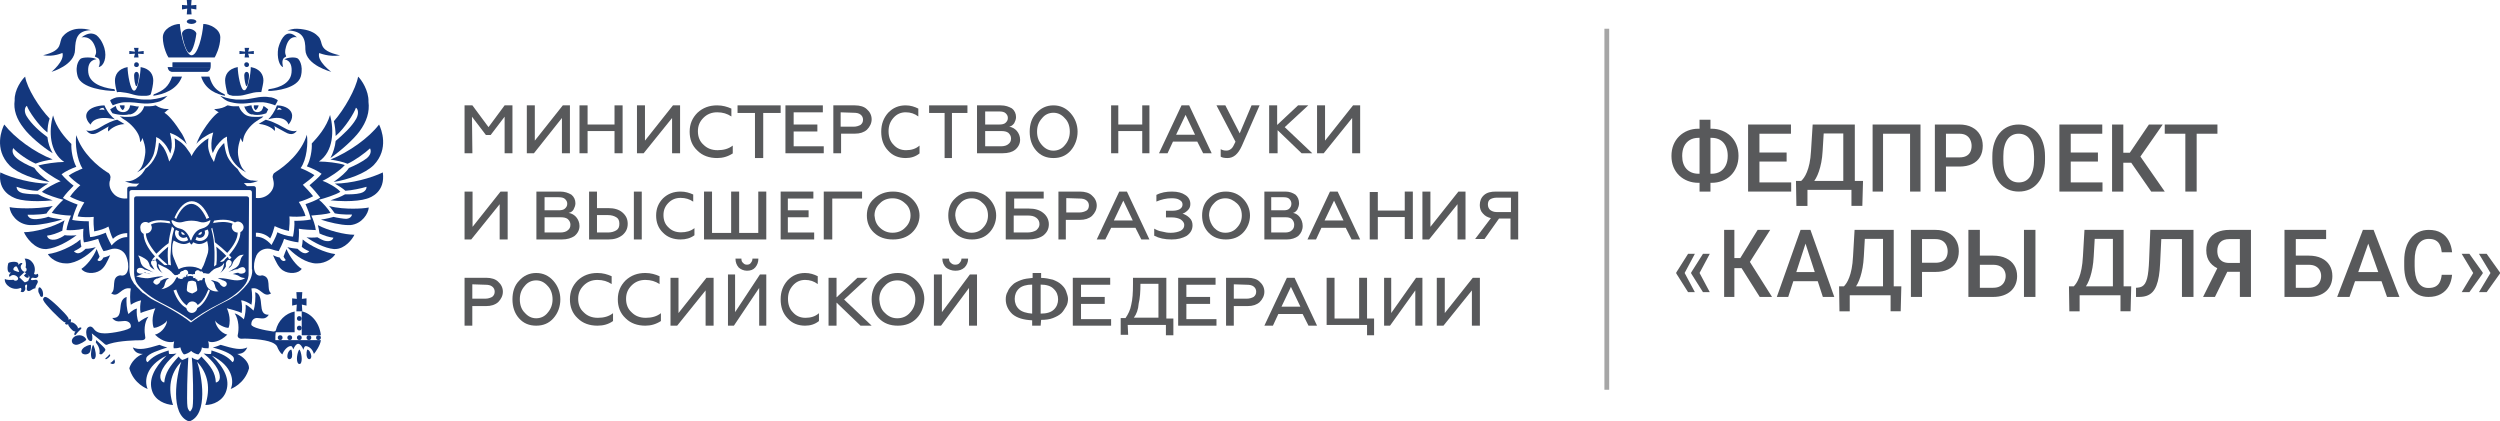 <svg width="522" height="88" viewBox="0 0 522 88" fill="none" xmlns="http://www.w3.org/2000/svg">
<path d="M98.637 32H97V22H98.637L102 26.546L105.364 22H107V32H105.364V24.364L102.455 28.182H101.454L98.546 24.364L98.637 32Z" fill="#58595B"/>
<path d="M111.485 32H110V22H111.67V29.364L117.515 22H119V32H117.33V24.636L111.485 32Z" fill="#58595B"/>
<path d="M122.688 32H121V22H122.688V26H128.312V22H130V32H128.312V27.364H122.688V32Z" fill="#58595B"/>
<path d="M134.392 32H133V22H134.67V29.364L140.515 22H142V32H140.33V24.636L134.392 32Z" fill="#58595B"/>
<path d="M149.744 33C148.117 33 146.68 32.517 145.627 31.456C144.478 30.395 144 29.044 144 27.5C144 25.86 144.574 24.605 145.627 23.544C146.777 22.483 148.117 22 149.744 22C150.893 22 151.851 22.29 152.713 22.675V24.316C151.851 23.737 150.893 23.447 149.744 23.447C148.595 23.447 147.638 23.833 146.872 24.605C146.106 25.377 145.723 26.246 145.723 27.404C145.723 28.561 146.106 29.526 146.872 30.202C147.638 30.974 148.595 31.36 149.84 31.36C151.085 31.36 152.138 31.07 153 30.395V32.035C151.946 32.711 150.893 33 149.744 33Z" fill="#58595B"/>
<path d="M154 23.586V22H163V23.586H159.362V33H157.638V23.586H154Z" fill="#58595B"/>
<path d="M172 32H164V22H171.809V23.454H165.714V26H170.666V27.455H165.714V30.546H172V32Z" fill="#58595B"/>
<path d="M175.528 32H174V22H178.494C179.573 22 180.472 22.273 181.011 22.818C181.641 23.364 182 24.091 182 24.909C182 25.727 181.641 26.455 181.011 27.091C180.382 27.636 179.573 27.909 178.494 27.909H175.618V32H175.528ZM175.528 23.454V26.455H178.225C178.854 26.455 179.303 26.273 179.663 26.091C180.023 25.818 180.202 25.455 180.202 25C180.202 24.546 180.023 24.182 179.663 23.909C179.303 23.636 178.854 23.545 178.225 23.545L175.528 23.454Z" fill="#58595B"/>
<path d="M189.107 33C187.66 33 186.383 32.517 185.447 31.456C184.426 30.395 184 29.044 184 27.5C184 25.86 184.511 24.605 185.447 23.544C186.468 22.483 187.66 22 189.107 22C190.128 22 190.979 22.29 191.745 22.675V24.316C190.979 23.737 190.128 23.447 189.107 23.447C188.085 23.447 187.234 23.833 186.554 24.605C185.872 25.377 185.532 26.246 185.532 27.404C185.532 28.561 185.872 29.526 186.554 30.202C187.234 30.974 188.085 31.36 189.192 31.36C190.298 31.36 191.235 31.07 192 30.395V32.035C191.149 32.711 190.213 33 189.107 33Z" fill="#58595B"/>
<path d="M194 23.586V22H202V23.586H198.766V33H197.234V23.586H194Z" fill="#58595B"/>
<path d="M209.305 32H204V22H208.926C209.968 22 210.631 22.273 211.294 22.636C211.863 23.091 212.147 23.727 212.147 24.454C212.147 24.909 211.958 25.364 211.768 25.727C211.484 26.091 211.2 26.364 210.727 26.455C211.39 26.546 211.958 26.909 212.337 27.364C212.716 27.818 213 28.454 213 29.182C213 30 212.621 30.727 211.958 31.273C211.39 31.727 210.537 32 209.305 32ZM205.705 23.454V26H208.642C209.211 26 209.684 25.909 209.968 25.636C210.253 25.364 210.442 25.091 210.442 24.636C210.442 24.182 210.253 23.909 209.968 23.636C209.684 23.364 209.211 23.273 208.642 23.273H205.705V23.454ZM205.705 27.364V30.546H209.021C209.684 30.546 210.253 30.364 210.537 30.091C210.916 29.818 211.105 29.454 211.105 28.909C211.105 28.454 210.916 28.091 210.537 27.727C210.158 27.455 209.684 27.364 209.021 27.364H205.705Z" fill="#58595B"/>
<path d="M223.547 31.456C222.607 32.517 221.41 33 219.957 33C218.504 33 217.307 32.517 216.368 31.456C215.427 30.395 215 29.044 215 27.5C215 25.956 215.427 24.605 216.368 23.64C217.307 22.579 218.504 22 219.957 22C221.41 22 222.607 22.579 223.547 23.64C224.487 24.702 225 26.053 225 27.5C225 28.947 224.487 30.395 223.547 31.456ZM217.564 30.298C218.247 31.07 219.017 31.456 219.957 31.456C220.897 31.456 221.752 31.07 222.35 30.298C223.034 29.526 223.376 28.561 223.376 27.5C223.376 26.342 223.034 25.377 222.35 24.702C221.667 23.93 220.897 23.544 219.957 23.544C219.017 23.544 218.162 23.93 217.564 24.702C216.88 25.474 216.538 26.342 216.538 27.5C216.538 28.658 216.88 29.526 217.564 30.298Z" fill="#58595B"/>
<path d="M233.5 32H232V22H233.5V26H238.5V22H240V32H238.5V27.364H233.5V32Z" fill="#58595B"/>
<path d="M243.786 32H242L246.701 22H248.299L253 32H251.214L249.991 29.568H244.915L243.786 32ZM247.547 23.982L245.573 28.126H249.522L247.547 23.982Z" fill="#58595B"/>
<path d="M256.294 33C255.677 33 255.147 32.903 254.882 32.708V31.151C255.235 31.345 255.588 31.442 256.029 31.442C256.47 31.442 256.735 31.345 257.088 31.053C257.353 30.858 257.617 30.372 257.971 29.593L254 22H255.853L258.853 27.841L261.323 22H263L259.294 30.469C258.5 32.221 257.529 33 256.294 33Z" fill="#58595B"/>
<path d="M266.67 32H265V22H266.67V26.091L271.031 22H273.165L268.248 26.546L274 32H271.773L266.763 27.182V32H266.67Z" fill="#58595B"/>
<path d="M276.392 32H275V22H276.67V29.364L282.515 22H284V32H282.33V24.636L276.392 32Z" fill="#58595B"/>
<path d="M98.392 50H97V40H98.67V47.364L104.515 40H106V50H104.33V42.636L98.392 50Z" fill="#58595B"/>
<path d="M117.305 50H112V40H116.926C117.968 40 118.631 40.273 119.294 40.636C119.863 41.091 120.147 41.727 120.147 42.455C120.147 42.909 119.958 43.364 119.768 43.727C119.579 44.091 119.2 44.364 118.727 44.455C119.39 44.545 119.958 44.909 120.337 45.364C120.716 45.818 121 46.455 121 47.182C121 48 120.621 48.727 119.958 49.273C119.294 49.727 118.442 50 117.305 50ZM113.705 41.364V43.909H116.642C117.211 43.909 117.684 43.818 117.968 43.545C118.253 43.273 118.442 43 118.442 42.545C118.442 42.091 118.253 41.818 117.968 41.545C117.684 41.273 117.211 41.182 116.642 41.182H113.705V41.364ZM113.705 45.364V48.545H117.021C117.684 48.545 118.253 48.364 118.537 48.091C118.916 47.818 119.105 47.455 119.105 46.909C119.105 46.455 118.916 46.091 118.537 45.727C118.158 45.455 117.684 45.364 117.021 45.364H113.705Z" fill="#58595B"/>
<path d="M127.033 50H123V40H124.65V43.455H127.033C128.225 43.455 129.233 43.727 129.967 44.364C130.7 45 131.067 45.727 131.067 46.727C131.067 47.727 130.7 48.455 129.967 49.091C129.142 49.727 128.225 50 127.033 50ZM124.65 44.909V48.545H126.942C127.675 48.545 128.225 48.364 128.684 48.091C129.142 47.818 129.325 47.364 129.325 46.727C129.325 46.091 129.142 45.636 128.684 45.364C128.225 45.091 127.675 44.909 126.942 44.909H124.65ZM134 50H132.35V40H134V50Z" fill="#58595B"/>
<path d="M142.107 50C140.659 50 139.383 49.561 138.447 48.596C137.426 47.632 137 46.404 137 45C137 43.509 137.511 42.368 138.447 41.404C139.468 40.439 140.659 40 142.107 40C143.128 40 143.979 40.263 144.745 40.614V42.105C143.979 41.579 143.128 41.316 142.107 41.316C141.085 41.316 140.234 41.667 139.553 42.368C138.872 43.07 138.532 43.86 138.532 44.912C138.532 45.965 138.872 46.842 139.553 47.456C140.234 48.158 141.085 48.509 142.192 48.509C143.298 48.509 144.234 48.246 145 47.632V49.123C144.149 49.737 143.213 50 142.107 50Z" fill="#58595B"/>
<path d="M160 50H147V40H148.671V48.636H152.664V40H154.336V48.636H158.328V40H160V50Z" fill="#58595B"/>
<path d="M170 50H163V40H169.833V41.455H164.5V43.909H168.834V45.364H164.5V48.545H170V50Z" fill="#58595B"/>
<path d="M173.778 50H172V40H180V41.455H173.778V50Z" fill="#58595B"/>
<path d="M190.402 48.596C189.367 49.561 188.051 50 186.453 50C184.854 50 183.538 49.561 182.504 48.596C181.47 47.632 181 46.404 181 45C181 43.596 181.47 42.368 182.504 41.491C183.538 40.526 184.854 40 186.453 40C188.051 40 189.367 40.526 190.402 41.491C191.436 42.456 192 43.684 192 45C192 46.316 191.436 47.632 190.402 48.596ZM183.727 47.544C184.478 48.246 185.325 48.596 186.359 48.596C187.393 48.596 188.333 48.246 188.991 47.544C189.743 46.842 190.12 45.965 190.12 45C190.12 43.947 189.743 43.07 188.991 42.456C188.239 41.754 187.393 41.404 186.359 41.404C185.325 41.404 184.385 41.754 183.727 42.456C182.974 43.158 182.598 43.947 182.598 45C182.692 46.053 182.974 46.842 183.727 47.544Z" fill="#58595B"/>
<path d="M206.547 48.596C205.607 49.561 204.41 50 202.957 50C201.505 50 200.308 49.561 199.368 48.596C198.428 47.632 198 46.404 198 45C198 43.596 198.428 42.368 199.368 41.491C200.308 40.526 201.505 40 202.957 40C204.41 40 205.607 40.526 206.547 41.491C207.487 42.456 208 43.684 208 45C208 46.316 207.487 47.632 206.547 48.596ZM200.479 47.544C201.163 48.246 201.932 48.596 202.872 48.596C203.812 48.596 204.667 48.246 205.265 47.544C205.949 46.842 206.291 45.965 206.291 45C206.291 43.947 205.949 43.07 205.265 42.456C204.581 41.754 203.812 41.404 202.872 41.404C201.932 41.404 201.077 41.754 200.479 42.456C199.795 43.158 199.453 43.947 199.453 45C199.539 46.053 199.88 46.842 200.479 47.544Z" fill="#58595B"/>
<path d="M214.695 50H210V40H217.924V41.455H211.761V43.545H214.794C216.065 43.545 217.044 43.818 217.826 44.455C218.511 45 219 45.818 219 46.818C219 47.818 218.609 48.545 217.826 49.182C217.044 49.727 215.967 50 214.695 50ZM211.663 45V48.545H214.5C215.282 48.545 215.869 48.364 216.359 48.091C216.75 47.727 217.044 47.364 217.044 46.818C217.044 46.273 216.848 45.818 216.359 45.455C215.869 45.091 215.282 45 214.5 45H211.663Z" fill="#58595B"/>
<path d="M222.637 50H221V40H225.455C226.546 40 227.455 40.273 228 40.818C228.637 41.364 229 42.091 229 42.909C229 43.727 228.637 44.455 228 45.091C227.364 45.636 226.546 45.909 225.455 45.909H222.545V50H222.637ZM222.637 41.364V44.364H225.364C226 44.364 226.454 44.182 226.818 44C227.182 43.818 227.364 43.364 227.364 42.909C227.364 42.455 227.182 42.091 226.818 41.818C226.454 41.545 226 41.455 225.364 41.455L222.637 41.364Z" fill="#58595B"/>
<path d="M230.786 50H229L233.701 40H235.299L240 50H238.307L237.085 47.568H232.009L230.786 50ZM234.547 41.892L232.573 46.036H236.521L234.547 41.892Z" fill="#58595B"/>
<path d="M244.637 50C243.182 50 242 49.739 241 49.217V47.739C241.455 48 242 48.261 242.637 48.348C243.273 48.522 243.819 48.609 244.455 48.609C245.273 48.609 246 48.435 246.546 48.174C247.091 47.826 247.273 47.478 247.273 46.956C247.273 46.522 247 46.174 246.546 45.826C246.091 45.565 245.455 45.391 244.637 45.391H243.455V44H244.909C245.546 44 246.091 43.826 246.364 43.652C246.728 43.391 246.909 43.13 246.909 42.696C246.909 42.261 246.728 42 246.273 41.739C245.909 41.478 245.273 41.391 244.637 41.391C243.546 41.391 242.455 41.652 241.455 42.087V40.696C242.455 40.174 243.546 40 244.728 40C245.909 40 246.818 40.261 247.455 40.696C248.182 41.13 248.546 41.826 248.546 42.609C248.546 43.13 248.364 43.565 248 43.913C247.637 44.261 247.273 44.522 246.909 44.609C247.455 44.783 247.91 45.043 248.364 45.478C248.819 45.913 249 46.435 249 47.044C249 47.913 248.637 48.609 247.818 49.217C246.909 49.739 245.909 50 244.637 50Z" fill="#58595B"/>
<path d="M259.547 48.596C258.607 49.561 257.41 50 255.957 50C254.505 50 253.308 49.561 252.368 48.596C251.428 47.632 251 46.404 251 45C251 43.596 251.428 42.368 252.368 41.491C253.308 40.526 254.505 40 255.957 40C257.41 40 258.607 40.526 259.547 41.491C260.487 42.456 261 43.684 261 45C261 46.316 260.487 47.632 259.547 48.596ZM253.479 47.544C254.163 48.246 254.932 48.596 255.872 48.596C256.812 48.596 257.667 48.246 258.265 47.544C258.949 46.842 259.291 45.965 259.291 45C259.291 43.947 258.949 43.07 258.265 42.456C257.581 41.842 256.812 41.404 255.872 41.404C254.932 41.404 254.077 41.754 253.479 42.456C252.795 43.158 252.453 43.947 252.453 45C252.539 46.053 252.88 46.842 253.479 47.544Z" fill="#58595B"/>
<path d="M268.716 50H264V40H268.379C269.305 40 269.895 40.273 270.484 40.636C270.989 41.091 271.242 41.727 271.242 42.455C271.242 42.909 271.073 43.364 270.905 43.727C270.653 44.091 270.4 44.364 269.979 44.455C270.569 44.545 271.073 44.909 271.411 45.364C271.747 45.818 272 46.455 272 47.182C272 48 271.663 48.727 271.073 49.273C270.484 49.727 269.642 50 268.716 50ZM265.431 41.364V43.909H268.042C268.547 43.909 268.968 43.818 269.221 43.545C269.474 43.273 269.642 43 269.642 42.545C269.642 42.091 269.474 41.818 269.221 41.545C268.968 41.273 268.547 41.182 268.042 41.182H265.431V41.364ZM265.431 45.364V48.545H268.379C268.968 48.545 269.474 48.364 269.726 48.091C270.063 47.818 270.231 47.455 270.231 46.909C270.231 46.455 270.063 46.091 269.726 45.727C269.389 45.455 268.968 45.364 268.379 45.364H265.431Z" fill="#58595B"/>
<path d="M274.786 50H273L277.701 40H279.299L284 50H282.214L280.991 47.568H275.914L274.786 50ZM278.547 41.892L276.572 46.036H280.521L278.547 41.892Z" fill="#58595B"/>
<path d="M287.688 50H286V40.09H287.688V43.964H293.312V40H295V49.91H293.312V45.315H287.688V50Z" fill="#58595B"/>
<path d="M298.392 50H297V40H298.67V47.364L304.515 40H306V50H304.33V42.636L298.392 50Z" fill="#58595B"/>
<path d="M309.961 49.909H308L311.297 45.545C310.584 45.364 310.049 45.091 309.604 44.545C309.158 44.091 308.98 43.455 308.98 42.818C308.98 42 309.247 41.273 309.871 40.727C310.495 40.182 311.297 40 312.366 40H317V50H315.396V45.636H312.99L309.961 49.909ZM312.455 44.273H315.485V41.273H312.455C311.92 41.273 311.386 41.455 311.119 41.636C310.762 41.909 310.673 42.273 310.673 42.727C310.673 43.182 310.852 43.545 311.119 43.818C311.475 44.091 311.92 44.273 312.455 44.273Z" fill="#58595B"/>
<path d="M98.618 68H97V58H101.495C102.573 58 103.472 58.273 104.011 58.818C104.641 59.364 105 60.091 105 60.909C105 61.727 104.641 62.455 104.011 63.091C103.382 63.636 102.573 63.909 101.495 63.909H98.618V68ZM98.618 59.364V62.364H101.315C101.944 62.364 102.393 62.182 102.753 62C103.112 61.727 103.292 61.364 103.292 60.909C103.292 60.455 103.112 60.091 102.753 59.818C102.393 59.545 101.944 59.455 101.315 59.455L98.618 59.364Z" fill="#58595B"/>
<path d="M115.547 66.456C114.607 67.518 113.411 68 111.957 68C110.505 68 109.308 67.518 108.368 66.456C107.428 65.395 107 64.044 107 62.5C107 60.956 107.428 59.605 108.368 58.64C109.308 57.579 110.505 57 111.957 57C113.411 57 114.607 57.579 115.547 58.64C116.488 59.702 117 61.053 117 62.5C117 64.044 116.488 65.395 115.547 66.456ZM109.565 65.298C110.248 66.07 111.017 66.456 111.957 66.456C112.898 66.456 113.753 66.07 114.351 65.298C115.034 64.526 115.377 63.561 115.377 62.5C115.377 61.439 115.034 60.377 114.351 59.702C113.667 58.93 112.898 58.544 111.957 58.544C111.017 58.544 110.163 58.93 109.565 59.702C108.88 60.474 108.539 61.342 108.539 62.5C108.539 63.658 108.88 64.623 109.565 65.298Z" fill="#58595B"/>
<path d="M124.745 68C123.117 68 121.681 67.518 120.628 66.456C119.478 65.395 119 64.044 119 62.5C119 60.86 119.574 59.605 120.628 58.544C121.776 57.482 123.117 57 124.745 57C125.894 57 126.851 57.289 127.713 57.675V59.316C126.851 58.737 125.894 58.447 124.745 58.447C123.596 58.447 122.638 58.833 121.872 59.605C121.106 60.377 120.723 61.246 120.723 62.404C120.723 63.562 121.106 64.526 121.872 65.202C122.638 65.974 123.596 66.36 124.84 66.36C126.085 66.36 127.139 66.07 128 65.395V67.035C127.043 67.711 125.99 68 124.745 68Z" fill="#58595B"/>
<path d="M134.744 68C133.117 68 131.68 67.518 130.627 66.456C129.478 65.395 129 64.044 129 62.5C129 60.86 129.575 59.605 130.627 58.544C131.777 57.482 133.117 57 134.744 57C135.893 57 136.851 57.289 137.713 57.675V59.316C136.851 58.737 135.893 58.447 134.744 58.447C133.595 58.447 132.638 58.833 131.872 59.605C131.106 60.377 130.723 61.246 130.723 62.404C130.723 63.562 131.106 64.526 131.872 65.202C132.638 65.974 133.595 66.36 134.84 66.36C136.085 66.36 137.138 66.07 138 65.395V67.035C136.946 67.711 135.893 68 134.744 68Z" fill="#58595B"/>
<path d="M141.392 68H140V58H141.67V65.364L147.515 58H149V68H147.33V60.636L141.392 68Z" fill="#58595B"/>
<path d="M153.237 68H152V57.306H153.485V65.18L158.68 57.306H160V68H158.515V60.125L153.237 68ZM155.959 56.528C155.299 56.528 154.639 56.236 154.227 55.847C153.815 55.361 153.567 54.778 153.567 54H154.804C154.804 54.389 154.887 54.681 155.134 54.875C155.382 55.167 155.629 55.264 155.959 55.264C156.289 55.264 156.618 55.167 156.784 54.875C157.031 54.583 157.113 54.292 157.113 54H158.351C158.351 54.778 158.103 55.361 157.691 55.847C157.278 56.333 156.701 56.528 155.959 56.528Z" fill="#58595B"/>
<path d="M168.106 68C166.66 68 165.383 67.518 164.447 66.456C163.425 65.395 163 64.044 163 62.5C163 60.86 163.51 59.605 164.447 58.544C165.468 57.482 166.66 57 168.106 57C169.128 57 169.979 57.289 170.745 57.675V59.316C169.979 58.737 169.128 58.447 168.106 58.447C167.085 58.447 166.234 58.833 165.553 59.605C164.872 60.377 164.532 61.246 164.532 62.404C164.532 63.562 164.872 64.526 165.553 65.202C166.234 65.974 167.085 66.36 168.191 66.36C169.298 66.36 170.234 66.07 171 65.395V67.035C170.149 67.711 169.213 68 168.106 68Z" fill="#58595B"/>
<path d="M174.67 68H173V58H174.67V62.091L179.031 58H181.165L176.248 62.545L182 68H179.68L174.67 63.182V68Z" fill="#58595B"/>
<path d="M191.401 66.456C190.367 67.518 189.051 68 187.452 68C185.854 68 184.538 67.518 183.504 66.456C182.47 65.395 182 64.044 182 62.5C182 60.956 182.47 59.605 183.504 58.64C184.538 57.579 185.854 57 187.452 57C189.051 57 190.367 57.579 191.401 58.64C192.436 59.702 193 61.053 193 62.5C192.906 64.044 192.436 65.395 191.401 66.456ZM184.727 65.298C185.478 66.07 186.325 66.456 187.359 66.456C188.393 66.456 189.333 66.07 189.991 65.298C190.743 64.526 191.119 63.561 191.119 62.5C191.119 61.439 190.743 60.377 189.991 59.702C189.239 58.93 188.393 58.544 187.359 58.544C186.325 58.544 185.385 58.93 184.727 59.702C183.974 60.474 183.598 61.342 183.598 62.5C183.692 63.658 183.974 64.623 184.727 65.298Z" fill="#58595B"/>
<path d="M196.485 68H195V57.306H196.67V65.18L202.515 57.306H204V68H202.33V60.125L196.485 68ZM199.454 56.528C198.712 56.528 197.969 56.236 197.506 55.847C197.041 55.361 196.763 54.778 196.763 54H198.155C198.155 54.389 198.248 54.681 198.526 54.875C198.804 55.167 199.083 55.264 199.454 55.264C199.825 55.264 200.196 55.167 200.381 54.875C200.66 54.583 200.752 54.292 200.752 54H202.144C202.144 54.778 201.866 55.361 201.402 55.847C200.846 56.333 200.289 56.528 199.454 56.528Z" fill="#58595B"/>
<path d="M217.288 68H215.515V66.882C213.742 66.788 212.363 66.415 211.379 65.576C210.492 64.737 210 63.712 210 62.5C210 61.941 210.098 61.381 210.394 60.915C210.59 60.356 210.985 59.89 211.379 59.517C211.772 59.051 212.462 58.771 213.151 58.492C213.841 58.212 214.727 58.119 215.613 58.025V57H217.387V58.025C218.272 58.025 219.061 58.212 219.848 58.398C220.538 58.678 221.129 58.958 221.621 59.424C222.113 59.89 222.409 60.263 222.606 60.822C222.803 61.381 223 61.941 223 62.407C223 62.873 222.902 63.526 222.606 63.992C222.311 64.458 222.015 65.017 221.621 65.39C221.129 65.856 220.538 66.136 219.848 66.415C219.159 66.695 218.272 66.788 217.387 66.788L217.288 68ZM215.515 65.483V59.424C214.333 59.424 213.348 59.703 212.757 60.263C212.166 60.822 211.871 61.568 211.871 62.407C211.871 63.246 212.166 63.992 212.757 64.551C213.348 65.11 214.333 65.39 215.515 65.483ZM217.288 59.424V65.483C218.568 65.483 219.454 65.204 220.046 64.644C220.637 64.085 220.932 63.339 220.932 62.5C220.932 61.661 220.637 60.915 220.046 60.356C219.454 59.703 218.47 59.424 217.288 59.424Z" fill="#58595B"/>
<path d="M232 68H224V58H231.81V59.455H225.715V62H230.667V63.455H225.715V66.636H232V68Z" fill="#58595B"/>
<path d="M235.558 69.911H234V66.418H235.008C235.558 65.612 236.017 64.716 236.2 63.642C236.475 62.567 236.566 61.134 236.566 59.343V58H243.533V66.507H245V70H243.442V67.851H235.467L235.558 69.911ZM236.75 66.328H241.883V59.254H238.125C238.125 60.866 238.033 62.298 237.758 63.373C237.666 64.627 237.3 65.612 236.75 66.328Z" fill="#58595B"/>
<path d="M254 68H246V58H253.81V59.455H247.715V62H252.667V63.455H247.715V66.636H254V68Z" fill="#58595B"/>
<path d="M257.618 68H256V58H260.494C261.573 58 262.472 58.273 263.011 58.818C263.641 59.364 264 60.091 264 60.909C264 61.727 263.641 62.455 263.011 63.091C262.382 63.636 261.573 63.909 260.494 63.909H257.618V68ZM257.618 59.364V62.364H260.314C260.943 62.364 261.393 62.182 261.753 62C262.112 61.727 262.292 61.364 262.292 60.909C262.292 60.455 262.112 60.091 261.753 59.818C261.393 59.545 260.943 59.455 260.314 59.455L257.618 59.364Z" fill="#58595B"/>
<path d="M265.786 68H264L268.701 58H270.299L275 68H273.214L271.991 65.568H266.915L265.786 68ZM269.547 59.892L267.573 64.036H271.522L269.547 59.892Z" fill="#58595B"/>
<path d="M287 70H285.44V67.851H277V58H278.651V66.507H283.789V58H285.44V66.507H286.908V70H287Z" fill="#58595B"/>
<path d="M290.237 68H289V58H290.485V65.364L295.68 58H297V68H295.515V60.636L290.237 68Z" fill="#58595B"/>
<path d="M301.392 68H300V58H301.67V65.364L307.515 58H309V68H307.33V60.636L301.392 68Z" fill="#58595B"/>
<path d="M62.5 66C62.2 66 62 66.2 62 66.5C62 66.8 62.2 67 62.5 67C62.8 67 63 66.8 63 66.5C63 66.3 62.8 66 62.5 66Z" fill="#13377D"/>
<path d="M64 70.5C64 70.8 64.2 71 64.5 71C64.8 71 65 70.8 65 70.5C65 70.2 64.8 70 64.5 70C64.2 70 64 70.2 64 70.5Z" fill="#13377D"/>
<path d="M62.5 70C62.2 70 62 70.2 62 70.5C62 70.8 62.2 71 62.5 71C62.8 71 63 70.8 63 70.5C63 70.2 62.8 70 62.5 70Z" fill="#13377D"/>
<path d="M66 70.5C66 70.8 66.2 71 66.5 71C66.8 71 67 70.8 67 70.5C67 70.2 66.8 70 66.5 70C66.2 70 66 70.2 66 70.5Z" fill="#13377D"/>
<path d="M61.882 61L61.971 62.405L61 62.297V63.811L61.971 63.595L61.882 65H63.118L63.029 63.595L64 63.811V62.297L63.029 62.405L63.118 61H61.882Z" fill="#13377D"/>
<path d="M63 65V70H67C66.721 67.444 65.046 65.444 63 65Z" fill="#13377D"/>
<path d="M62.5 68C62.2 68 62 68.2 62 68.5C62 68.8 62.2 69 62.5 69C62.8 69 63 68.8 63 68.5C63 68.2 62.8 68 62.5 68Z" fill="#13377D"/>
<path d="M64.164 73C64.104 73 63.865 73.907 64.104 74.567C64.224 74.896 64.463 75.061 64.701 74.979C64.94 74.896 65 74.567 65 74.402C64.94 73.66 64.522 73 64.164 73Z" fill="#13377D"/>
<path d="M60.829 73C60.447 73 60 73.66 60 74.402C60 74.649 60.064 74.896 60.319 74.979C60.574 75.061 60.829 74.896 60.957 74.567C61.085 73.907 60.893 73 60.829 73Z" fill="#13377D"/>
<path d="M62.511 73C62.312 73 61.715 74.865 62.163 75.757C62.262 75.919 62.361 76 62.511 76C62.66 76 62.809 75.919 62.859 75.757C63.256 74.865 62.709 73 62.511 73Z" fill="#13377D"/>
<path d="M57.498 70.244C57.498 69.763 57.589 69.378 57.589 69.378H61.518V68.993V65.911V65.044C59.599 65.43 58.046 66.97 57.589 68.993C57.498 69.185 57.132 69.281 56.858 69.185C55.396 68.993 52.472 68.415 52.472 67.741C52.472 66.778 53.112 66.393 53.66 66.393C54.482 66.393 55.396 66.874 56.127 65.719C53.477 65.815 55.487 61.77 53.294 61C53.386 62.059 53.294 63.889 52.929 64.852C52.929 64.852 52.107 63.985 51.284 63.6C51.376 64.37 51.193 65.911 50.919 66.681C50.919 66.681 50.005 65.719 49 65.43C49.914 66.778 49.914 68.8 49.64 69.956C49.548 70.341 49.822 70.726 50.462 70.726C51.558 70.629 55.213 70.822 56.767 71.496C57.223 71.689 57.68 71.978 57.863 72.363C58.046 72.844 58.411 73.615 58.959 74C59.233 73.133 60.147 72.17 60.787 72.266C60.969 72.266 61.152 72.652 61.244 72.941C61.335 72.652 61.792 71.785 62.249 71.785C62.706 71.785 63.162 72.459 63.345 73.037C63.437 72.652 63.619 72.266 63.802 72.266C64.442 72.266 65.264 72.844 65.538 73.904C65.812 73.615 66.909 72.074 67 71.014H57.498C57.498 71.111 57.498 70.726 57.498 70.244Z" fill="#13377D"/>
<path d="M60 70.5C60 70.8 60.2 71 60.5 71C60.8 71 61 70.8 61 70.5C61 70.2 60.8 70 60.5 70C60.2 70 60 70.2 60 70.5Z" fill="#13377D"/>
<path d="M58 70.5C58 70.8 58.2 71 58.5 71C58.8 71 59 70.8 59 70.5C59 70.2 58.8 70 58.5 70C58.2 70 58 70.2 58 70.5Z" fill="#13377D"/>
<path d="M19.426 72C19.238 72.25 18.864 73.625 19.051 74.5C19.145 74.874 19.238 75 19.519 75C19.8 75 19.894 74.75 19.988 74.375C20.081 73.5 19.613 72.126 19.426 72Z" fill="#13377D"/>
<path d="M23.451 75.467C23.301 75.667 23.075 75.733 23 75.8C23.075 75.867 23.301 76 23.526 76C23.677 76 23.827 75.934 23.902 75.867C24.128 75.467 23.902 75.133 23.827 75C23.752 75.133 23.677 75.334 23.451 75.467Z" fill="#13377D"/>
<path d="M21.592 73.62C21.966 73.292 22.06 73.047 21.966 72.883C21.873 72.637 21.03 71.9 20.094 71C20.094 71.164 20 71.327 20 71.491C20.655 72.31 20.936 73.128 20.749 73.865C20.843 73.947 20.843 73.947 20.936 73.947C21.124 74.111 21.404 73.865 21.592 73.62Z" fill="#13377D"/>
<path d="M23 74.21C23 74.105 23 74.052 22.941 74H22.882C22.823 74 22.765 74.105 22.706 74.158C22.647 74.21 22.588 74.316 22.471 74.421C22.353 74.526 22.294 74.579 22.177 74.684C22.059 74.737 22 74.842 22 74.895C22 74.895 22 74.895 22 74.947C22.059 75 22.059 75 22.118 75C22.177 75 22.353 74.947 22.647 74.684C22.941 74.421 23 74.316 23 74.21Z" fill="#13377D"/>
<path d="M19.164 69.612C19.164 69.612 21.201 71.225 21.881 71.852C22.075 72.031 22.269 72.031 22.463 71.941C22.56 71.852 22.754 71.852 22.948 71.762C24.985 71.135 28.284 71.045 29.448 71.045C30.224 71.045 30.418 70.687 30.321 70.329C30.127 69.254 30.03 67.374 31 66.12C29.933 66.478 28.963 67.284 28.963 67.284C28.575 66.657 28.478 65.135 28.575 64.418C27.605 64.687 26.828 65.582 26.828 65.582C26.44 64.687 26.343 62.985 26.44 62C24.112 62.717 26.246 66.567 23.433 66.388C24.209 67.463 25.179 67.015 26.052 67.015C26.634 67.015 27.41 67.374 27.314 68.269C27.216 68.896 23.433 69.612 21.881 69.612C20.814 69.612 20.037 69.344 19.552 68.627C19.261 68.269 19.067 68.18 18.776 68.18C18.388 68.269 18 68.538 18 69.434C18 69.971 18.291 71.225 18.97 71.225C19.358 71.314 19.358 70.24 19.164 69.612Z" fill="#13377D"/>
<path d="M15.474 69.19C15.568 69.19 15.662 69.19 15.757 69.19C15.474 69.57 15.474 69.855 15.568 69.95C15.757 70.14 15.851 69.76 16.322 69.285C16.793 68.81 17.076 68.62 16.982 68.43C16.888 68.335 16.605 68.335 16.228 68.62C16.228 68.525 16.322 68.43 16.228 68.335C16.039 67.86 15.38 67.29 14.908 67.29C14.814 67.29 14.814 67.29 14.72 67.29C14.908 67.005 14.814 66.815 14.72 66.625C14.626 66.53 14.531 66.625 14.343 66.815C14.343 66.72 14.343 66.53 14.249 66.34C13.683 65.39 10.479 62.35 9.725 62.065C9.253 61.875 9.159 62.16 9.159 62.16C9.159 62.16 8.876 62.35 9.065 62.73C9.348 63.49 12.458 66.625 13.306 67.195C13.495 67.29 13.683 67.385 13.777 67.29C13.589 67.48 13.495 67.48 13.683 67.67C13.777 67.765 13.966 67.86 14.249 67.67C14.249 67.765 14.249 67.765 14.249 67.86C14.437 68.24 15.003 69 15.474 69.19Z" fill="#13377D"/>
<path d="M18 70.948C18 70.632 17.4 70 16.6 70C15.5 70 15 70.737 15 71.157C15 71.895 15.7 72 15.9 72C16.6 72 17.9 71.157 18 70.948Z" fill="#13377D"/>
<path d="M17.294 72.786C17.033 73.072 16.945 73.357 17.033 73.571C17.12 73.857 17.469 74 17.818 74C18.167 74 18.515 73.857 18.69 73.643C19.039 73.143 19.039 72.072 18.951 72C18.603 72 17.73 72.286 17.294 72.786Z" fill="#13377D"/>
<path d="M7.758 58.498C7.477 58.229 6.821 58.677 6.446 58.408C6.634 57.511 7.289 58.408 7.852 57.87C8.133 57.601 7.945 57.242 7.852 57.153C7.57 57.422 7.196 57.332 7.102 57.153C7.758 55.538 6.446 53.834 5.135 54.013C5.416 54.372 5.51 55.538 5.322 55.807C5.791 56.166 5.51 56.973 4.948 56.704C4.573 56.525 3.917 55.628 4.666 55.089C4.666 54.82 4.198 54.82 3.823 55.358C4.104 54.372 2.137 54.641 1.762 54.91C1.575 55.358 1.294 57.242 2.325 56.883C1.762 57.332 1.856 57.78 2.043 57.78C2.699 57.063 3.542 57.601 3.73 57.96C4.011 58.498 3.168 58.857 2.793 58.408C2.512 58.498 1.294 58.498 1.013 58.229C0.826 59.485 2.699 60.83 4.292 60.113C4.479 60.113 4.573 60.561 4.292 60.83C4.385 61.01 4.854 61.099 5.041 60.83C5.697 60.202 4.76 59.574 5.603 59.395C5.791 59.754 5.416 60.382 5.697 60.651C6.165 61.099 6.727 60.202 7.383 60.202C7.383 59.485 8.226 58.947 7.758 58.498ZM2.887 56.435C2.887 56.435 2.606 56.255 2.98 55.807C3.355 55.448 3.542 55.717 3.542 55.717C3.542 55.717 3.917 56.435 4.011 56.794C3.636 56.794 2.887 56.435 2.887 56.435ZM5.884 58.677C5.697 58.677 5.229 59.126 5.041 58.857L4.011 57.87L4.573 57.332L5.135 56.794L6.165 57.78C6.259 58.05 5.884 58.498 5.884 58.677Z" fill="#13377D"/>
<path d="M8.285 60C8.214 60 8.142 60 8.071 60.125C8 60.25 8 60.5 8 60.75C8 61 8.142 61.25 8.285 61.5C8.356 61.875 8.57 62 8.712 62C8.783 62 8.855 62 8.926 61.875C9.068 61.625 8.997 60.875 8.783 60.5C8.641 60.25 8.427 60 8.285 60Z" fill="#13377D"/>
<path d="M5.514 57L5.257 57.257L5 57.514C5 57.514 5.514 58.199 5.942 57.942C6.199 57.514 5.514 57 5.514 57Z" fill="#13377D"/>
<path d="M59.647 54.266C59.647 54.463 58.941 54.857 58.412 53.773C57.882 53.675 57.353 53.478 57 53.281C57.618 54.66 58.147 55.843 59.029 56.434C60.353 57.321 62.382 57.123 63 56.138C61.853 55.448 60.529 53.675 59.824 52C59.647 52.394 59.382 53.084 59.206 53.576C59.294 53.773 59.471 54.069 59.647 54.266Z" fill="#13377D"/>
<path d="M72.57 34.195C74.073 33.512 76.234 31.951 77.267 30.976C77.362 31.171 77.738 32.049 76.61 33.024C75.764 33.707 74.073 34.585 72.852 35.073C72.288 35.951 71.161 36.927 69.657 38C72.664 37.512 76.234 36.244 78.019 34.488C81.308 31.073 79.617 26.976 79.146 26C76.986 28.829 72.852 31.756 69 33.317C70.316 33.512 71.631 33.805 72.57 34.195Z" fill="#13377D"/>
<path d="M70.083 28.398C71.977 26.801 73.962 23.608 74.323 22.481C74.774 22.762 74.955 23.702 74.413 24.735C73.421 26.519 71.616 28.116 70.083 29.431C69.993 30.558 69.541 31.967 69 33C71.256 31.403 73.872 29.055 75.045 27.459C76.578 25.392 77.21 23.326 76.939 21.26C77.03 18.912 75.406 16.564 74.774 16C74.323 18.536 71.887 22.856 69.722 25.298C69.902 26.144 70.083 27.365 70.083 28.398Z" fill="#13377D"/>
<path d="M68.709 43C69.137 43.49 69.564 44.061 69.906 44.551C71.53 44.878 73.496 44.796 73.496 44.796C73.496 44.796 73.41 45.612 72.299 45.694C71.786 45.694 70.248 45.449 69.65 45.286C69.393 45.367 68.197 45.694 67 45.857C68.709 46.428 71.188 47 72.727 47C72.897 47 72.983 47 73.154 47C75.632 46.755 76.915 44.551 77 43.327C76.231 43.49 74.949 43.571 73.667 43.571C72.47 43.571 70.333 43.49 68.709 43Z" fill="#13377D"/>
<path d="M79.933 36C77.545 37.167 73.318 38.333 69.919 38.333C70.746 38.833 71.572 39.333 72.124 39.833C73.502 39.75 75.431 39.333 76.534 39C76.534 39.167 76.534 40 75.248 40.333C74.329 40.583 73.042 40.583 72.032 40.583C71.205 41.083 70.01 41.5 69 41.833C69.919 41.917 71.113 42 72.124 42C73.87 42 75.524 41.833 76.534 41.5C77.453 41.25 80.485 40.083 79.933 36Z" fill="#13377D"/>
<path d="M66.719 48.754C67.684 49.193 68.737 49.544 69.614 49.632C69.614 49.632 69.439 50.509 68.123 50.333C67.333 50.246 66.456 49.632 66.281 49.544C65.667 49.632 64.439 49.632 64 49.544C65.491 50.596 67.772 51.825 69.701 52C69.79 52 69.877 52 69.965 52C71.982 52 73.561 49.983 74 49.017C71.982 49.017 68.474 48.14 66.368 47C66.456 47.351 66.632 48.053 66.719 48.754Z" fill="#13377D"/>
<path d="M63.01 51.526C63.592 52.119 64.563 52.458 64.563 52.458C64.563 52.458 64.272 52.881 63.689 52.881C63.495 52.881 63.301 52.797 63.107 52.712C62.718 52.542 62.136 51.949 62.136 51.949C61.359 51.864 60.68 51.78 60 51.61C61.165 52.881 63.107 54.492 65.243 54.915C65.534 55 65.825 55 66.214 55C68.058 55 69.612 53.814 70 53.051C67.864 52.797 64.757 51.356 63.204 50C63.204 50.508 63.107 51.102 63.01 51.526Z" fill="#13377D"/>
<path d="M49.536 73.899C50.54 73.899 51.179 73.537 51.635 72.543C50.266 73.175 48.806 72.814 46.069 72C46.069 72 45.066 72.452 44.427 72.543C46.069 72.995 48.442 73.808 48.806 74.712C48.989 75.435 48.533 75.616 48.533 75.616C47.62 74.531 46.526 73.899 44.153 73.175C44.153 73.627 44.062 73.899 44.062 73.899C44.062 73.899 43.606 73.989 42.511 73.808C43.423 74.531 45.613 76.429 45.887 78.418C46.069 79.774 45.066 79.864 45.066 79.864C44.974 77.785 44.062 76.52 42.055 74.441C42.055 74.441 41.69 74.893 41.325 75.164C41.325 75.164 40.595 75.074 40.047 74.621C40.321 77.333 40.412 83.842 40.23 84.836C40.139 85.559 39.682 85.921 39.682 85.921C39.682 85.921 39.226 85.65 39.135 84.836C38.953 83.751 39.135 77.243 39.318 74.621C38.679 74.983 38.04 75.164 38.04 75.164C37.584 74.893 37.31 74.441 37.31 74.441C35.394 76.52 34.482 77.876 34.299 79.864C34.299 79.864 33.387 79.774 33.478 78.418C33.752 76.429 35.942 74.531 36.854 73.808C35.85 73.989 35.303 73.899 35.303 73.899C35.303 73.899 35.212 73.627 35.212 73.175C32.839 73.899 31.836 74.531 30.832 75.616C30.832 75.616 30.376 75.525 30.558 74.712C30.923 73.808 33.296 73.085 34.938 72.543C34.391 72.452 33.296 72 33.296 72C30.65 72.814 29.099 73.175 27.73 72.543C28.095 73.537 28.825 73.899 29.828 73.899C28.551 74.35 27.365 75.616 27 76.882C27.912 80.226 30.832 81.221 30.832 81.221C30.102 79.593 30.376 76.429 34.755 74.26C32.109 76.882 31.015 79.322 31.744 81.582C32.383 83.661 34.573 84.475 36.124 84.565C35.029 81.13 35.485 77.966 37.858 75.525C36.854 78.237 35.394 86.644 39.5 88C43.606 86.644 42.146 78.237 41.142 75.525C43.515 78.057 43.971 81.13 42.876 84.565C44.518 84.565 46.617 83.661 47.255 81.582C47.985 79.322 46.982 76.882 44.245 74.26C48.624 76.429 48.898 79.683 48.168 81.221C48.168 81.221 51.088 80.226 52 76.882C52 75.616 50.723 74.441 49.536 73.899Z" fill="#13377D"/>
<path d="M20.971 56.434C21.853 55.843 22.382 54.66 23 53.281C22.647 53.478 22.118 53.675 21.588 53.773C21.059 54.857 20.353 54.463 20.353 54.266C20.529 54.069 20.706 53.773 20.794 53.576C20.618 53.084 20.353 52.394 20.177 52C19.471 53.773 18.059 55.448 17 56.138C17.618 57.123 19.647 57.321 20.971 56.434Z" fill="#13377D"/>
<path d="M10.345 38C8.753 36.918 7.723 35.934 7.161 35.049C5.85 34.557 4.165 33.672 3.416 32.984C2.292 32 2.667 31.115 2.76 30.918C3.697 32 5.85 33.475 7.442 34.164C8.378 33.77 9.689 33.475 11 33.279C7.161 31.803 3.041 28.754 0.888 26C0.42 26.885 -1.359 31.115 2.011 34.557C3.697 36.23 7.348 37.508 10.345 38Z" fill="#13377D"/>
<path d="M11 32C10.453 31.028 9.996 29.79 9.905 28.641C8.354 27.492 6.62 25.989 5.525 24.221C4.978 23.249 5.16 22.365 5.616 22.099C5.981 23.16 7.989 26.166 9.905 27.669C9.905 26.696 10.088 25.547 10.361 24.751C8.171 22.453 5.616 18.387 5.252 16C4.613 16.53 2.97 18.74 3.062 20.95C2.788 22.895 3.427 24.84 4.978 26.785C6.073 28.287 8.719 30.586 11 32Z" fill="#13377D"/>
<path d="M9.709 44.583C9.991 44.083 10.556 43.5 11.026 43C9.239 43.417 6.889 43.5 5.667 43.5C4.162 43.5 2.752 43.417 2 43.25C2.094 44.583 3.504 46.833 6.231 47C6.419 47 6.513 47 6.701 47C8.393 47 11.12 46.417 13 45.833C11.684 45.667 10.367 45.417 10.085 45.25C9.333 45.583 7.641 45.833 7.077 45.75C5.855 45.667 5.761 44.833 5.761 44.833C5.761 44.833 7.923 44.917 9.709 44.583Z" fill="#13377D"/>
<path d="M3.466 41.5C4.477 41.833 6.039 42 7.876 42C8.979 42 10.081 41.917 11 41.833C9.989 41.5 8.795 41.083 7.968 40.583C6.957 40.583 5.579 40.5 4.752 40.333C3.466 40 3.466 39.167 3.466 39C4.569 39.417 6.498 39.833 7.876 39.833C8.427 39.417 9.162 38.833 10.081 38.333C6.774 38.333 2.455 37.167 0.066 36C-0.485 40 2.547 41.167 3.466 41.5Z" fill="#13377D"/>
<path d="M9.439 52C9.535 52 9.632 52 9.728 52C11.851 51.793 14.36 50.345 16 49.103C15.518 49.207 14.07 49.207 13.491 49.103C13.298 49.31 12.237 49.931 11.465 50.034C9.921 50.241 9.825 49.207 9.825 49.207C10.789 49.103 11.947 48.69 13.009 48.172C13.105 47.345 13.298 46.517 13.491 46C11.079 47.448 7.219 48.483 5 48.483C5.482 49.621 7.219 52 9.439 52Z" fill="#13377D"/>
<path d="M13.786 55C14.078 55 14.466 55 14.757 54.915C16.796 54.492 18.835 52.881 20 51.61C19.32 51.78 18.641 51.949 17.864 51.949C17.864 51.949 17.379 52.458 16.893 52.712C16.699 52.797 16.505 52.881 16.311 52.881C15.728 52.881 15.437 52.458 15.437 52.458C15.437 52.458 16.408 52.034 16.99 51.526C16.893 51.102 16.796 50.508 16.796 50C15.146 51.441 12.136 52.797 10 53.051C10.388 53.814 11.845 55 13.786 55Z" fill="#13377D"/>
<path d="M39 4.505C39 4.814 39.5 5 40 5C40.5 5 41 4.752 41 4.505C41 4.195 40.5 4.01 40 4.01C39.5 3.948 39 4.195 39 4.505Z" fill="#13377D"/>
<path d="M39 3H40L39.909 1.8L41 1.971V1.029L39.909 1.114L40 0H39L39.091 1.114L38 1.029V1.971L39.091 1.8L39 3Z" fill="#13377D"/>
<path d="M35.459 14.857C35.551 14.857 35.735 15 35.827 15H43.173C43.357 15 43.449 15 43.541 14.857C43.816 14.714 43.908 14.429 44 14H35C35.092 14.571 35.276 14.714 35.459 14.857Z" fill="#13377D"/>
<path d="M43.91 14C44 14 44 13.875 44 13.875V13.125C44 13 43.91 13 43.91 13H36.09C36 13 36 13.125 36 13.125V13.875C36 14 36.09 14 36.09 14H43.91Z" fill="#13377D"/>
<path d="M44.818 12C45 11.727 46 9.818 46 7.818C46 6 43.727 5 42.455 5C42.273 7.545 41.273 11.546 40 11.546C38.818 11.546 37.727 7.545 37.545 5C36.182 5 34 6 34 7.818C34 9.818 35 11.818 35.182 12H44.818Z" fill="#13377D"/>
<path d="M39.5 11C40.083 11 40.75 9.019 41 7.038C41 6.66 40.417 6.094 39.5 6C38.583 6 38 6.566 38 7.038C38.25 8.83 39 11 39.5 11Z" fill="#13377D"/>
<path d="M52 41.461C52 41.184 51.81 41 51.526 41H28.474C28.19 41 28 41.184 28 41.461V56.858V56.95V57.043C28 57.043 28 57.872 28.379 58.794C28.854 59.901 30.846 61.745 33.312 63.035C36.822 64.787 38.909 66.17 39.953 67C40.996 66.17 43.083 64.787 46.593 63.035C49.154 61.745 51.051 59.901 51.526 58.794C52 57.78 51.905 57.043 51.905 57.043L52 41.461ZM44.221 47.085V47.177C44.506 48.284 44.791 49.482 44.885 50.589C45.834 51.326 46.688 52.064 47.447 52.801C48.87 51.234 49.629 49.759 49.629 48.56C48.964 48.56 48.395 48.007 48.395 47.362C48.395 47.085 48.49 46.901 48.585 46.716C47.921 46.44 47.162 46.347 46.498 46.347C45.929 46.347 45.36 46.44 44.696 46.532H44.601L44.411 46.624L44.506 46.532C44.601 46.347 44.601 46.255 44.696 46.071C46.593 45.702 48.111 45.886 49.059 46.44C49.249 46.347 49.439 46.255 49.629 46.255C50.292 46.255 50.862 46.809 50.862 47.454C50.862 47.915 50.577 48.284 50.198 48.468C50.198 49.759 49.439 51.418 47.826 53.262C47.921 53.355 48.016 53.447 48.111 53.539C48.206 53.631 48.206 53.631 48.3 53.723V53.816C48.206 53.908 48.111 54 48.016 54.092H47.921C47.921 54.092 47.921 54.092 47.826 54.092C47.731 54 47.731 54 47.731 53.908C47.636 53.816 47.636 53.723 47.541 53.631C47.352 53.816 47.162 54 46.972 54.184L46.782 54.461C46.498 54.645 46.213 54.738 46.024 54.645H45.929L46.024 54.553C46.498 54.184 46.877 53.723 47.257 53.447C46.688 52.801 45.929 52.156 45.17 51.511C45.265 52.156 45.265 52.801 45.265 53.447C45.265 54 45.265 54.645 45.17 55.291C45.075 55.383 44.885 55.475 44.791 55.567L44.696 55.66V55.567C44.791 54.83 44.791 54.092 44.791 53.447C44.791 53.262 44.791 52.986 44.791 52.801V52.617C44.791 52.156 44.696 50.865 44.601 50.035C44.506 49.298 44.316 48.56 44.126 47.823V47.73C44.221 47.638 44.316 47.546 44.411 47.454L44.221 47.085ZM36.443 45.425C37.391 43.213 38.719 42.014 40.047 42.014C41.376 42.014 42.703 43.213 43.652 45.425V45.518H43.557C43.462 45.518 43.368 45.61 43.178 45.702H43.083V45.61C42.229 43.674 41.091 42.567 39.953 42.567C38.814 42.567 37.676 43.674 36.822 45.61V45.702H36.727C36.632 45.518 36.443 45.518 36.443 45.425ZM36.063 45.979C36.348 46.163 37.202 46.624 38.15 46.347C39.004 46.071 39.953 46.071 39.953 46.071C39.953 46.071 40.996 46.071 41.755 46.347C42.703 46.624 43.557 46.163 43.842 45.979C43.937 45.979 43.937 45.979 43.937 46.071C43.842 46.44 43.557 47.362 42.134 47.73C40.806 48.007 40.142 49.482 39.953 50.128C39.953 50.22 39.858 50.22 39.763 50.128C39.573 49.482 38.909 48.007 37.581 47.73C36.158 47.454 35.873 46.44 35.779 46.071C35.968 45.979 36.063 45.979 36.063 45.979ZM38.34 49.667C38.53 49.667 38.814 49.575 39.004 49.482C39.099 49.667 39.194 49.943 39.288 50.128C39.004 50.312 38.719 50.404 38.34 50.404C37.296 50.404 36.538 49.575 36.538 48.653C36.538 48.376 36.632 48.191 36.727 48.007C36.917 48.099 37.107 48.191 37.391 48.284C37.296 48.376 37.296 48.56 37.296 48.653C37.202 49.206 37.771 49.667 38.34 49.667ZM37.866 48.56C37.866 48.468 37.866 48.468 37.866 48.376C38.15 48.468 38.435 48.745 38.624 48.929C38.53 49.021 38.435 49.021 38.34 49.021C38.055 49.021 37.866 48.837 37.866 48.56ZM38.34 50.957C38.719 50.957 39.194 50.865 39.573 50.589C39.668 50.681 39.858 51.05 39.953 51.05C40.142 51.05 40.237 50.681 40.332 50.589C40.712 50.773 41.186 50.957 41.565 50.957C42.229 50.957 42.798 50.681 43.273 50.312C43.273 50.312 43.273 50.312 43.273 50.404C43.462 51.142 43.557 52.064 43.462 52.433C43.462 52.801 43.273 53.17 43.178 53.539C42.988 54 42.893 54.369 42.893 54.369C42.893 54.369 42.893 54.461 42.798 54.645C42.703 55.014 42.419 55.66 42.039 56.305C41.281 55.844 40.522 55.66 39.573 55.66C38.719 55.66 37.96 55.844 37.296 56.213C37.012 55.567 36.727 55.014 36.632 54.738C36.538 54.553 36.538 54.461 36.538 54.461C36.538 54.461 36.348 54.092 36.158 53.539C36.063 53.262 35.968 52.894 35.968 52.525C35.968 52.248 35.873 51.326 36.158 50.496C36.158 50.404 36.253 50.312 36.253 50.22C36.917 50.589 37.676 50.957 38.34 50.957ZM41.66 49.667C42.324 49.667 42.798 49.206 42.798 48.56C42.798 48.376 42.798 48.284 42.703 48.191C42.893 48.099 43.178 48.007 43.368 47.915C43.462 48.099 43.557 48.376 43.557 48.56C43.557 49.575 42.703 50.312 41.755 50.312C41.376 50.312 41.091 50.22 40.806 50.035C40.901 49.851 40.996 49.667 41.091 49.39C41.186 49.575 41.47 49.667 41.66 49.667ZM41.376 48.929C41.565 48.653 41.85 48.468 42.134 48.376C42.134 48.468 42.134 48.468 42.134 48.56C42.134 48.837 41.945 49.021 41.66 49.021C41.565 49.021 41.47 49.021 41.376 48.929ZM30.372 46.347C30.656 46.347 30.846 46.44 31.035 46.532C31.7 46.163 32.459 45.979 33.502 45.979C34.071 45.979 34.64 46.071 35.304 46.163H35.399C35.399 46.255 35.494 46.44 35.589 46.624L35.684 46.716L35.494 46.624C35.399 46.624 35.399 46.624 35.304 46.624C34.735 46.532 34.166 46.44 33.597 46.44C32.933 46.44 32.079 46.532 31.51 46.901C31.605 47.085 31.7 47.27 31.7 47.546C31.7 48.191 31.13 48.745 30.466 48.745C30.466 49.851 31.225 51.326 32.648 52.986C33.407 52.248 34.261 51.418 35.209 50.773C35.304 49.667 35.589 48.468 35.873 47.362V47.27L35.968 47.362C36.063 47.454 36.158 47.546 36.253 47.638C36.253 47.638 36.253 47.638 36.348 47.73V47.823C36.158 48.56 35.968 49.206 35.873 49.943V50.035C35.779 50.589 35.684 51.326 35.684 52.064C35.684 52.617 35.589 53.078 35.589 53.447C35.589 54 35.589 54.553 35.684 55.291V55.383H35.589C35.399 55.291 35.304 55.291 35.209 55.291H35.115V55.199C35.115 54.738 35.02 54.092 35.02 53.447C35.02 52.801 35.02 52.156 35.115 51.511C34.356 52.156 33.597 52.801 33.028 53.447C33.502 54 34.166 54.553 34.925 55.199L35.02 55.291H34.925C34.735 55.383 34.451 55.383 34.261 55.291C33.692 54.738 33.217 54.369 32.743 53.908C32.648 54 32.553 54.092 32.553 54.184L32.459 54.277C32.364 54.277 32.269 54.369 32.079 54.461L31.984 54.369C31.984 54.369 31.889 54.369 31.889 54.277H31.794V54.184C31.984 53.908 32.174 53.723 32.364 53.539C30.751 51.787 29.992 50.128 29.992 48.837C29.613 48.653 29.328 48.284 29.328 47.823C29.138 46.901 29.707 46.347 30.372 46.347ZM43.842 60.638C43.178 62.482 42.229 63.773 41.186 64.326C41.091 64.879 40.617 65.34 40.047 65.34C39.478 65.34 39.004 64.879 38.909 64.326C37.866 63.773 36.917 62.574 36.253 60.73V60.638L36.822 60.454V60.546C37.391 62.114 38.15 63.22 39.004 63.773C39.194 63.312 39.573 62.943 40.142 62.943C40.712 62.943 41.091 63.312 41.281 63.681C42.134 63.128 42.893 62.021 43.462 60.546V60.454H43.557C43.557 60.546 43.652 60.546 43.842 60.638ZM39.004 60.546C39.004 60.177 39.099 59.163 39.288 58.794C39.478 58.702 39.763 58.61 40.047 58.61C40.332 58.61 40.617 58.702 40.901 58.886C40.996 59.255 41.186 60.177 41.186 60.546C41.186 60.915 40.237 61.191 40.142 61.284C39.858 61.191 39.004 61.007 39.004 60.546ZM51.146 56.858C51.051 56.95 50.956 57.043 50.862 57.043C50.767 57.043 50.672 57.135 50.482 57.135H50.387C50.198 57.135 50.008 57.135 49.913 57.043C49.818 57.043 49.818 56.95 49.723 56.95C49.439 56.95 48.775 57.135 48.585 57.227C48.68 57.227 49.534 57.319 50.103 57.78C50.387 57.965 50.956 58.057 51.146 58.057C51.146 58.149 50.198 58.794 48.395 58.425L47.921 58.333C47.067 58.149 46.308 58.057 45.455 58.057C45.549 58.057 45.644 58.149 45.644 58.149C45.834 58.241 46.119 58.333 46.308 58.425C46.308 58.425 46.403 58.425 46.403 58.518H46.498C46.593 58.518 46.688 58.518 46.688 58.61C46.782 58.61 46.877 58.702 46.972 58.702C47.067 58.794 47.257 58.886 47.257 58.979C47.257 59.071 47.352 59.071 47.352 59.163C47.352 59.347 47.352 59.44 47.257 59.624C46.972 59.993 46.593 59.993 46.213 59.624L46.119 59.532C46.024 59.44 45.929 59.347 45.834 59.163V59.071C45.834 59.071 45.834 59.071 45.739 59.071C45.549 58.979 45.455 58.794 45.265 58.794C44.98 58.702 44.601 58.61 44.316 58.518C44.221 58.518 44.126 58.518 44.032 58.518C44.316 58.702 44.601 58.886 44.696 59.071C44.696 59.071 44.696 59.071 44.696 59.163C44.885 59.44 44.885 59.716 44.98 59.993C45.265 60.546 45.36 60.638 45.644 60.823C45.36 60.915 43.937 60.915 43.273 59.901C43.273 59.901 43.178 59.809 43.178 59.716C42.988 59.347 42.893 58.979 42.798 58.702C42.703 58.425 42.893 58.149 42.703 58.057C42.514 57.965 42.419 58.057 42.419 58.057C42.324 58.149 42.324 58.149 42.324 58.149V58.241C42.324 58.333 42.229 58.333 42.229 58.333V58.425C42.229 58.425 42.229 58.518 42.134 58.518C42.134 58.518 42.134 58.518 42.039 58.518C41.945 58.518 41.945 58.518 41.85 58.518C41.85 58.518 41.85 58.518 41.755 58.518C41.755 58.518 41.66 58.518 41.66 58.61C41.565 58.61 41.47 58.702 41.376 58.702C41.281 58.702 41.186 58.61 41.186 58.518C41.186 58.425 41.186 58.425 41.186 58.333C41.091 58.333 41.091 58.333 40.996 58.333C40.901 58.333 40.901 58.333 40.806 58.241C40.806 58.149 40.806 58.057 40.806 58.057C40.806 57.965 40.806 57.965 40.806 57.965C40.712 58.057 40.712 58.057 40.617 58.057C40.522 58.057 40.522 58.057 40.427 58.057C40.332 58.057 40.332 57.965 40.332 57.872V57.78C40.332 57.78 40.332 57.78 40.332 57.688C40.332 57.688 40.332 57.688 40.237 57.688H40.142C40.047 57.688 39.858 57.596 39.763 57.596C39.763 57.596 39.763 57.596 39.668 57.596C39.573 57.596 39.383 57.688 39.288 57.688H39.194H39.099C39.099 57.688 39.099 57.688 39.099 57.596C39.099 57.596 39.099 57.596 39.099 57.504L39.194 57.411C39.194 57.411 39.194 57.411 39.194 57.319C39.099 57.319 39.099 57.319 39.004 57.319V57.411C39.004 57.411 39.004 57.411 38.909 57.411V57.504V57.596C38.909 57.688 38.909 57.78 38.814 57.78C38.719 57.872 38.719 57.872 38.624 57.78C38.624 57.78 38.53 57.78 38.53 57.688C38.53 57.688 38.435 57.688 38.435 57.596C38.435 57.596 38.435 57.688 38.53 57.688C38.53 57.78 38.53 57.78 38.53 57.872C38.435 57.965 38.435 57.965 38.34 57.965H38.245H38.15C38.15 58.057 38.245 58.057 38.15 58.149C38.15 58.241 38.055 58.241 37.961 58.241C37.866 58.241 37.866 58.241 37.771 58.241C37.771 58.241 37.771 58.241 37.676 58.241H37.581L37.486 58.149C37.486 58.149 37.391 58.149 37.296 58.149C37.296 58.149 37.202 58.149 37.202 58.057L37.107 57.965V57.872C36.917 57.688 36.632 58.333 36.632 58.333C35.779 60.085 33.692 60.454 33.692 60.362C33.692 60.362 34.166 60.177 34.356 59.532C34.451 59.163 34.451 59.071 34.64 58.702C34.64 58.61 34.735 58.61 34.735 58.518C34.83 58.333 35.115 58.241 35.304 58.057C35.209 58.057 35.115 58.057 35.02 58.057C34.735 58.149 34.451 58.149 34.071 58.333C33.881 58.425 33.786 58.518 33.597 58.61C33.597 58.61 33.597 58.61 33.502 58.61V58.702C33.502 58.794 33.407 58.886 33.312 59.071L33.217 59.163C32.838 59.532 32.553 59.532 32.174 59.163L32.079 59.071C31.984 58.979 31.984 58.794 32.079 58.702C32.079 58.61 32.174 58.518 32.269 58.425C32.364 58.333 32.459 58.333 32.553 58.241C32.648 58.149 32.743 58.149 32.838 58.149C32.933 58.149 32.933 58.149 33.028 58.057C33.028 58.057 33.123 58.057 33.217 58.057C33.217 58.057 33.217 57.965 33.312 57.965C33.407 57.965 33.502 57.872 33.597 57.872C33.692 57.872 33.786 57.78 33.881 57.78C33.881 57.78 33.976 57.78 34.071 57.688C33.312 57.688 32.553 57.78 31.7 57.965C31.605 57.965 31.415 58.057 31.225 58.057C30.277 58.241 28.474 57.78 28.474 57.688C28.474 57.596 28.949 57.596 29.423 57.319C29.802 57.135 29.992 56.95 30.277 56.858C30.751 57.227 31.32 57.227 31.415 57.227C31.225 57.135 30.372 57.043 30.087 56.95C30.087 56.95 29.992 57.043 29.897 57.043C29.707 57.135 29.518 57.135 29.328 57.135C29.233 57.135 29.043 57.135 28.949 57.043C28.854 57.043 28.759 56.95 28.664 56.858C28.569 56.766 28.569 56.674 28.569 56.397C28.664 56.028 29.043 55.844 29.518 55.936C29.802 56.028 29.992 56.121 30.087 56.213L30.182 56.305C30.466 56.305 30.846 56.489 31.225 56.581C31.605 56.766 31.889 56.858 32.079 56.858C31.984 56.858 31.889 56.766 31.794 56.766C31.7 56.766 31.605 56.674 31.605 56.674C31.51 56.582 31.415 56.581 31.32 56.489C30.751 56.213 30.182 55.936 29.802 55.567C29.518 55.199 29.423 55.014 29.328 54.645C29.233 53.816 28.854 53.447 28.854 53.355C28.949 53.262 30.277 53.908 30.751 54.369C31.035 54.738 31.13 55.014 31.225 55.291V55.383C31.32 55.66 31.605 55.936 32.079 56.213C32.174 56.213 32.174 56.305 32.269 56.305C32.174 56.121 32.079 56.028 31.984 55.844V55.752L31.889 55.66C31.889 55.66 31.794 55.567 31.794 55.475C31.7 55.383 31.7 55.291 31.605 55.199C31.51 54.922 31.51 54.645 31.605 54.553C31.7 54.461 31.794 54.369 31.984 54.277C32.364 54.184 32.648 54.369 32.743 54.922C32.743 55.014 32.743 55.106 32.743 55.199C32.743 55.291 32.743 55.383 32.743 55.475V55.567C32.743 55.567 32.743 55.567 32.743 55.66C32.933 56.213 33.407 56.674 33.976 57.043C33.312 56.489 32.933 55.199 33.028 55.199C33.123 55.106 33.692 55.475 34.261 55.752C34.545 55.844 34.83 56.028 35.115 56.213C35.304 56.305 35.494 56.489 35.589 56.581C35.779 56.674 35.873 56.858 35.968 56.95C36.063 57.043 36.158 57.135 36.253 57.227C36.348 57.319 36.348 57.319 36.443 57.411C36.632 57.504 36.917 57.411 36.917 57.411C37.012 57.411 37.107 57.411 37.202 57.319C37.202 57.319 37.202 57.319 37.296 57.227C37.391 57.135 37.486 57.135 37.581 57.135V57.043C37.581 56.858 37.676 56.766 37.866 56.674C37.866 56.674 37.961 56.674 37.961 56.581H38.055H38.15H38.245C38.245 56.489 38.34 56.489 38.435 56.397C38.624 56.305 38.909 56.305 39.099 56.489C39.194 56.581 39.194 56.674 39.288 56.766V56.858C39.288 56.95 39.288 56.95 39.288 57.043C39.288 57.135 39.288 57.135 39.288 57.227C39.383 57.227 39.573 57.227 39.668 57.227C39.763 57.227 39.763 57.227 39.858 57.227C39.953 57.227 40.047 57.227 40.142 57.319C40.237 57.319 40.332 57.227 40.427 57.227C40.522 57.227 40.522 57.227 40.617 57.227H40.712C40.712 57.135 40.712 57.043 40.712 56.95C40.712 56.858 40.712 56.766 40.806 56.674C40.806 56.674 40.806 56.581 40.901 56.581L40.996 56.489C41.186 56.397 41.376 56.397 41.565 56.489C41.66 56.489 41.66 56.582 41.755 56.674C41.85 56.674 41.85 56.674 41.945 56.674H42.039H42.134C42.324 56.766 42.419 56.858 42.419 57.043C42.419 57.043 42.419 57.043 42.514 57.043H42.609C42.609 57.043 43.083 57.043 43.178 57.135H43.652C43.747 57.043 43.747 57.043 43.842 56.95C43.937 56.858 44.126 56.674 44.221 56.581C44.411 56.489 44.506 56.305 44.696 56.213C44.98 56.028 45.36 55.936 45.644 55.844C46.593 55.475 46.688 54.922 46.782 54.922C46.877 55.014 46.593 56.489 45.929 57.043C46.403 56.674 46.877 56.213 47.162 55.66C47.162 55.66 47.162 55.66 47.162 55.567V55.475C47.162 55.383 47.162 55.291 47.162 55.199C47.162 55.106 47.162 55.014 47.162 54.922C47.352 54.461 47.541 54.184 47.921 54.277C48.111 54.369 48.206 54.461 48.3 54.553C48.395 54.738 48.395 54.922 48.3 55.199C48.3 55.291 48.206 55.383 48.111 55.475C48.016 55.567 48.016 55.567 47.921 55.66L47.826 55.752V55.844C47.731 56.028 47.636 56.121 47.447 56.305C47.541 56.213 47.541 56.213 47.636 56.121C48.111 55.752 48.395 55.475 48.49 55.199C48.585 54.922 48.68 54.645 48.964 54.277C49.439 53.816 49.534 53.631 50.008 53.355C50.103 53.262 50.767 53.17 50.862 53.17C50.956 53.262 50.387 53.447 50.198 54.369C50.103 54.645 50.008 55.106 49.723 55.475C49.344 55.936 48.964 56.028 48.49 56.305L48.395 56.397C48.3 56.489 48.206 56.489 48.016 56.581C47.826 56.674 47.731 56.766 47.636 56.766C47.921 56.674 48.206 56.581 48.585 56.489C48.87 56.305 49.249 56.213 49.629 56.213C49.629 56.213 49.629 56.121 49.723 56.121C49.818 56.028 50.008 55.936 50.292 55.844C50.767 55.66 51.146 55.844 51.241 56.305C51.336 56.581 51.241 56.766 51.146 56.858Z" fill="#13377D"/>
<path d="M67.336 37.761C68.735 37.119 71.067 35.56 72 34.459C70.694 34 68.082 33.725 66.589 33.725C69.668 31.615 69.761 27.211 68.921 24C68.175 26.569 66.309 28.679 65.097 29.963C65.19 31.248 64.817 33.45 64.07 34.734C65.097 35.101 66.309 35.651 67.149 36.294C66.589 37.028 65.376 38.037 64.63 38.679C65.283 39.321 66.309 40.514 66.869 41.248C66.123 41.798 64.63 42.349 63.79 42.624C64.163 43.45 64.723 44.826 64.91 45.835C63.977 46.018 62.764 46.11 61.458 46.11C61.551 47.028 61.365 48.495 61.178 49.413C59.965 49.321 58.566 48.862 57.913 48.495C57.54 49.78 56.7 51.064 56.7 51.156C55.58 49.871 54.461 49.413 53.435 49.413V48.587C54.461 48.587 55.58 48.954 56.42 49.78C56.793 49.138 57.166 47.945 57.353 47.211C58.099 47.578 59.312 48.037 60.338 48.22C60.432 47.303 60.525 46.11 60.432 45.193C61.458 45.284 62.578 45.284 63.79 45.101C63.604 44.275 62.857 42.899 62.391 42.165C63.417 41.89 64.723 41.339 65.376 40.972C64.817 40.239 63.884 39.229 63.231 38.587C63.977 38.037 65.19 37.119 65.656 36.569C64.817 36.018 63.697 35.468 62.764 35.101C64.07 33.358 64.35 29.78 64.07 28.128C62.951 31.89 59.592 34.642 57.54 35.927C57.446 36.018 57.353 36.11 57.26 36.11C57.166 36.202 56.793 36.661 56.98 37.211C56.98 37.395 57.073 37.486 57.073 37.67C57.26 38.404 57.26 39.505 56.14 40.514C55.207 41.339 54.088 41.431 53.435 41.339V39.321C53.435 39.046 53.248 38.862 52.968 38.862H51.569L50.916 38.22C50.916 38.22 51.569 38.22 52.315 38.22C53.061 38.129 53.901 37.761 53.901 37.761C53.901 37.761 53.061 37.761 52.688 37.67C52.222 37.761 51.196 37.303 50.356 36.385C50.076 36.018 49.796 35.651 49.61 35.284C48.863 34.642 48.023 33.816 47.464 32.624C47.091 31.798 46.904 30.605 46.811 29.872C46.531 30.055 46.251 30.422 45.878 30.881C45.225 31.706 44.945 32.899 44.945 32.899L44.665 33.816L44.198 32.991C44.198 32.991 43.545 31.89 43.452 30.514C43.452 29.872 43.452 29.321 43.545 28.862C43.359 28.954 43.079 29.138 42.799 29.321C41.679 30.147 41.026 30.973 41.026 30.973C40.467 31.706 40.093 32.349 40 32.624C39.907 32.257 39.534 31.706 38.974 30.973C38.974 30.973 38.414 30.055 37.201 29.321C36.921 29.138 36.642 28.954 36.455 28.862C36.548 29.321 36.548 29.963 36.548 30.514C36.455 31.89 35.802 32.899 35.802 32.991L35.335 33.725L35.056 32.807C35.056 32.807 34.682 31.615 34.123 30.789C33.749 30.33 33.469 29.963 33.19 29.78C33.096 30.514 32.91 31.798 32.537 32.532C31.977 33.725 31.23 34.642 30.391 35.193C30.204 35.56 29.924 35.927 29.645 36.294C28.805 37.211 27.779 37.67 27.312 37.761C26.939 37.853 26.099 37.853 26.099 37.853C26.099 37.853 26.939 38.22 27.685 38.312C28.432 38.404 29.085 38.312 29.085 38.312L28.432 38.954H27.032C26.752 38.954 26.566 39.138 26.566 39.413V41.431C25.913 41.523 24.7 41.431 23.86 40.605C22.834 39.596 22.741 38.495 22.927 37.761C23.02 37.67 23.02 37.486 23.02 37.303C23.207 36.752 22.834 36.294 22.741 36.202C22.647 36.11 22.554 36.018 22.461 36.018C20.408 34.734 17.143 31.982 15.93 28.22C15.65 29.872 16.023 33.358 17.236 35.193C16.303 35.56 15.09 36.11 14.344 36.661C14.811 37.211 16.023 38.22 16.77 38.679C16.117 39.229 15.09 40.33 14.624 41.064C15.277 41.431 16.583 41.982 17.609 42.257C17.143 42.991 16.397 44.367 16.21 45.193C17.329 45.376 18.542 45.376 19.569 45.284C19.475 46.202 19.569 47.486 19.662 48.312C20.688 48.129 21.901 47.761 22.647 47.303C22.834 47.945 23.207 49.229 23.58 49.871C24.42 49.046 25.539 48.679 26.566 48.679V49.505C25.539 49.505 24.42 49.963 23.3 51.248C23.3 51.156 22.461 49.871 22.087 48.587C21.434 48.862 20.035 49.413 18.822 49.505C18.636 48.587 18.542 47.119 18.542 46.202C17.236 46.202 16.023 46.11 15.09 45.927C15.277 44.917 15.837 43.541 16.21 42.716C15.37 42.44 13.878 41.798 13.131 41.339C13.598 40.605 14.717 39.413 15.37 38.771C14.624 38.22 13.411 37.119 12.851 36.385C13.691 35.743 14.904 35.193 15.93 34.826C15.184 33.45 14.811 31.248 14.904 30.055C13.598 28.771 11.732 26.66 11.079 24.092C10.146 27.303 10.332 31.798 13.411 33.816C11.918 33.816 9.306 34.184 8 34.55C8.933 35.651 11.265 37.119 12.665 37.853C11.545 38.22 9.586 39.321 8.746 40.055C9.773 40.697 12.105 41.431 13.225 41.706C12.572 42.257 11.265 43.725 10.799 44.459C11.732 44.734 13.598 45.009 14.811 45.009C14.437 45.835 13.971 47.211 13.878 48.037C14.437 48.129 16.397 48.037 17.423 47.761C17.329 48.587 17.329 49.963 17.516 50.605C18.449 50.514 19.849 50.055 20.502 49.871C20.688 50.605 21.341 52.073 21.621 52.44C22.087 52.349 22.554 52.257 23.02 52.073C24.327 51.615 25.726 52.165 26.286 53.358C27.219 55.468 26.846 57.945 25.073 57.486C23.02 57.853 24.42 60.422 23.207 61.248C24.793 62.349 25.26 59.78 27.312 60.239C27.125 61.156 27.125 62.899 27.312 63.633C27.965 63.174 28.898 62.807 29.458 62.716C29.271 63.266 29.178 64.55 29.364 65.376C29.738 65.101 32.443 64.367 32.443 64.367C32.443 64.367 31.417 66.385 32.07 68.403C32.443 68.679 34.869 67.486 34.869 66.844C34.962 67.67 33.936 69.505 32.35 69.871C34.029 71.523 35.522 71.431 35.709 71.431C35.989 71.431 36.175 71.431 36.362 71.248C36.268 71.706 36.175 72.348 36.268 72.716C36.362 72.716 36.455 72.716 36.548 72.716C37.015 72.716 37.388 72.624 37.668 72.532C37.761 72.991 37.948 73.449 38.227 73.816C38.321 73.909 38.321 73.909 38.414 74C38.787 74 39.72 73.541 39.907 73.266C40.093 73.541 41.026 74 41.4 74C41.493 73.909 41.586 73.909 41.586 73.816C41.959 73.449 42.146 72.899 42.146 72.532C42.519 72.716 42.892 72.716 43.266 72.716C43.359 72.716 43.452 72.716 43.545 72.716C43.639 72.348 43.639 71.706 43.452 71.248C43.639 71.339 43.919 71.431 44.105 71.431C44.292 71.431 45.785 71.523 47.464 69.871C45.878 69.505 44.852 67.67 44.945 66.844C44.945 67.578 47.37 68.679 47.744 68.403C48.397 66.385 47.37 64.367 47.37 64.367C47.37 64.367 49.983 65.009 50.449 65.376C50.636 64.55 50.542 63.266 50.356 62.716C50.916 62.716 51.849 63.174 52.502 63.633C52.688 62.899 52.688 61.248 52.502 60.239C54.461 59.78 54.927 62.349 56.607 61.248C55.487 60.422 56.886 57.853 54.741 57.486C52.968 58.037 52.595 55.468 53.528 53.358C54.088 52.165 55.58 51.615 56.793 52.073C57.26 52.257 57.726 52.349 58.193 52.44C58.379 52.073 59.126 50.605 59.312 49.871C59.965 50.147 61.365 50.514 62.298 50.605C62.391 49.963 62.484 48.587 62.391 47.761C63.324 47.945 65.376 48.037 65.936 48.037C65.843 47.119 65.376 45.743 65.003 45.009C66.216 44.917 68.082 44.734 69.015 44.459C68.548 43.633 67.242 42.165 66.589 41.706C67.709 41.431 70.041 40.697 71.067 40.055C70.414 39.229 68.455 38.129 67.336 37.761ZM52.222 58.404C52.129 58.587 52.035 58.679 51.942 58.862C51.942 58.954 51.849 58.954 51.849 59.046C51.755 59.138 51.662 59.229 51.569 59.413C51.475 59.505 51.475 59.505 51.382 59.596C51.289 59.78 51.102 59.872 51.009 60.055C50.916 60.147 50.822 60.239 50.729 60.33C50.636 60.422 50.542 60.514 50.449 60.605C50.356 60.697 50.263 60.789 50.076 60.972C49.983 61.064 49.983 61.064 49.889 61.156C49.61 61.431 49.236 61.706 48.863 61.89C48.397 62.257 47.93 62.532 47.37 62.807C47.184 62.899 46.997 62.991 46.811 63.083C42.612 65.193 40.56 66.844 39.907 67.303H39.814C39.16 66.752 37.108 65.193 32.91 63.083C32.723 62.991 32.537 62.899 32.35 62.807C31.79 62.532 31.324 62.257 30.857 61.89C30.484 61.615 30.204 61.34 29.831 61.156C29.738 61.064 29.645 61.064 29.645 60.972C29.551 60.881 29.364 60.789 29.271 60.605C29.178 60.514 29.085 60.422 28.991 60.33C28.898 60.239 28.805 60.147 28.712 60.055C28.525 59.872 28.432 59.78 28.338 59.596C28.245 59.505 28.245 59.505 28.152 59.413C28.058 59.321 27.965 59.229 27.872 59.046C27.872 58.954 27.779 58.954 27.779 58.862C27.685 58.679 27.592 58.587 27.499 58.404C26.939 57.211 27.032 56.202 27.032 56.202V40.147C27.032 39.872 27.219 39.688 27.499 39.688H28.898H40H50.729H52.129C52.408 39.688 52.595 39.872 52.595 40.147V56.202C52.688 56.202 52.782 57.211 52.222 58.404Z" fill="#13377D"/>
<path d="M51.5 14C51.833 14 52 13.786 52 13.5C52 13.214 51.75 13 51.5 13C51.167 13 51 13.214 51 13.5C51 13.786 51.25 14 51.5 14Z" fill="#13377D"/>
<path d="M51.5 18C51.75 18 52 16.454 52 15.727C52 15.273 51.75 15 51.5 15C51.25 15 51 15.273 51 15.727C51 16.454 51.25 18 51.5 18Z" fill="#13377D"/>
<path d="M51.071 12H52.036L51.821 11.214L53 11.286V10.643L51.821 10.786L52.036 10H51.071L51.178 10.786L50 10.643V11.286L51.178 11.214L51.071 12Z" fill="#13377D"/>
<path d="M47.791 19.806C48.055 19.903 48.319 19.903 48.582 20H48.67H48.758C48.846 20 48.846 20 48.846 20H49.022C49.11 20 49.198 20 49.286 20C49.374 20 49.374 20 49.462 20C49.549 20 49.637 20 49.725 20C50.429 20 51.132 19.806 51.835 19.613C52.538 19.419 53.242 19.226 54.033 19.226H54.121H54.209H54.297H54.385H54.472H54.56C54.736 18.355 55 17.387 55 16.806C55 15.645 54.385 14.387 52.363 14C52.363 15.452 51.747 18.839 51.044 18.839H50.956C50.253 18.839 49.637 15.452 49.637 14C47.615 14.387 47 15.645 47 16.806C47 17.484 47.264 18.742 47.527 19.613C47.791 19.71 47.791 19.71 47.791 19.806Z" fill="#13377D"/>
<path d="M59.106 14C59.106 14 58.637 12.475 59.419 11.998C60.279 11.617 59.106 11.807 59.732 9.71C60.436 7.231 62 7.803 62 7.803C60.905 6.755 60.045 6.85 59.419 7.422C59.028 7.803 58.481 8.566 58.09 10.091C57.777 11.998 58.324 13.809 59.106 14Z" fill="#13377D"/>
<path d="M63.763 10.38C63.859 13.624 69.167 15 69.167 15C69.167 15 66.079 12.739 66.658 11.068C66.658 11.068 68.684 11.953 71 11.559C66.079 10.478 67.719 8.905 66.465 7.627C65.21 6.251 63.281 6.153 62.798 6.055C61.544 5.956 61.447 5.956 60 6.35C63.377 6.448 63.763 8.217 63.763 10.38Z" fill="#13377D"/>
<path d="M62.817 15.944C63.437 13.46 62.286 12.314 62.286 12.314C61.931 11.836 60.072 11.932 59.364 12.409C59.364 12.409 61.135 12.409 60.869 15.179C60.603 17.949 57.062 18.523 56.089 18.618L56 19C57.682 19 62.108 18.427 62.817 15.944Z" fill="#13377D"/>
<path d="M43.724 16H42C42.862 18.8 45.362 19.7 47 20L46.914 19.7C45.19 18.9 44.328 18.1 43.724 16Z" fill="#13377D"/>
<path d="M28.508 14C28.836 14 29 13.786 29 13.5C29 13.214 28.754 13 28.508 13C28.18 13 28.016 13.214 28.016 13.5C27.934 13.786 28.18 14 28.508 14Z" fill="#13377D"/>
<path d="M28.5 18C28.75 18 29 16.454 29 15.727C29 15.273 28.75 15 28.5 15C28.25 15 28 15.273 28 15.727C28 16.454 28.188 18 28.5 18Z" fill="#13377D"/>
<path d="M27.964 12H28.929L28.822 11.214L30 11.286V10.643L28.822 10.786L28.929 10H27.964L28.179 10.786L27 10.643V11.286L28.179 11.214L27.964 12Z" fill="#13377D"/>
<path d="M24.615 19.213H24.703H24.791H24.967C25.055 19.213 25.055 19.213 25.055 19.213H25.143C25.934 19.311 26.725 19.41 27.341 19.607C27.956 19.803 28.747 20 29.451 20C29.538 20 29.626 20 29.714 20C29.802 20 29.802 20 29.89 20C29.978 20 30.066 20 30.154 20H30.33H30.418H30.505H30.593C30.857 20 31.121 19.902 31.385 19.803C31.385 19.705 31.385 19.705 31.473 19.705C31.736 18.82 32 17.541 32 16.852C32 15.672 31.473 14.393 29.363 14C29.363 15.377 28.747 18.918 28.044 18.918H27.956C27.253 18.918 26.637 15.475 26.637 14C24.615 14.393 24 15.672 24 16.852C24 17.443 24.176 18.426 24.439 19.311C24.527 19.213 24.527 19.213 24.615 19.213Z" fill="#13377D"/>
<path d="M17 7.818C17 7.818 18.953 7.247 19.832 9.72C20.613 11.812 19.148 11.622 20.223 12.003C21.297 12.383 20.613 14 20.613 14C21.687 13.81 22.371 12.003 21.785 10.005C21.297 8.483 20.613 7.722 20.125 7.342C19.344 6.866 18.367 6.771 17 7.818Z" fill="#13377D"/>
<path d="M13.035 11.044C13.561 12.725 10.754 15 10.754 15C10.754 15 15.667 13.615 15.667 10.352C15.754 8.176 16.017 6.396 19 6.297C17.684 6 17.596 6 16.456 6C16.017 6 14.263 6.198 13.123 7.582C12.07 8.868 13.474 10.451 9 11.538C11.193 11.934 13.035 11.044 13.035 11.044Z" fill="#13377D"/>
<path d="M18.435 15.158C18.132 12.373 20.155 12.373 20.155 12.373C19.447 11.893 17.322 11.893 16.817 12.277C16.817 12.277 15.501 13.334 16.209 15.927C16.918 18.424 22.078 19 24 19L23.899 18.616C22.786 18.52 18.739 17.944 18.435 15.158Z" fill="#13377D"/>
<path d="M38 16H35.931C35.207 18.1 34.172 18.9 32.103 19.7L32 20C34.069 19.7 36.965 18.8 38 16Z" fill="#13377D"/>
<path d="M42.391 27.274C41.834 28.137 41.371 29.096 41 30.055C41.278 29.671 41.742 29.288 42.205 28.904C43.04 28.329 43.781 27.945 43.781 27.945L44.523 27.657L44.338 28.425C44.338 28.425 44.06 29.671 44.152 30.726C44.152 31.206 44.338 31.685 44.43 31.973C44.616 31.493 44.894 31.014 45.172 30.534C46.099 29.288 46.841 28.808 46.841 28.808L47.397 28.52V29.192C47.397 29.192 47.583 31.397 48.046 32.548C48.881 34.466 50.457 35.52 51.384 36C51.291 35.904 51.106 35.712 50.92 35.52C50.457 35.041 49.993 34.178 49.715 32.356C49.53 30.822 50.086 29.288 50.272 28.808C50.364 29.192 50.55 29.575 50.735 29.671C50.735 29.671 50.735 29.288 50.828 28.904C51.013 27.849 52.126 26.219 53.609 25.26C53.887 25.069 54.166 24.877 54.351 24.781C54.629 24.685 54.815 24.493 55 24.301C54.722 24.301 54.351 24.397 54.073 24.397H53.98C53.795 24.397 53.517 24.397 53.146 24.397C52.404 24.397 51.569 24.301 50.92 23.726C50.272 23.151 49.993 22.575 49.901 22.192C49.623 22.192 49.252 22.192 48.788 22.192C48.232 22.192 47.768 22 47.49 22C46.748 22.479 46.007 22.671 45.08 22.767C44.987 22.767 44.801 22.767 44.709 22.767C44.987 23.055 45.358 23.247 45.636 23.438C45.636 23.438 45.636 23.438 45.728 23.438L45.543 23.534C45.636 23.438 44.338 24.206 42.391 27.274Z" fill="#13377D"/>
<path d="M54 22C53.636 22 53.364 22 53 22C53 22.154 53 22.308 53 22.462C53.091 22.692 53.182 22.846 53.364 23C53.636 22.846 53.909 22.462 54 22Z" fill="#13377D"/>
<path d="M55.435 20.214C55.343 20.214 55.343 20.214 55.435 20.214H55.343C55.343 20.214 55.343 20.214 55.252 20.214C55.16 20.214 55.16 20.214 55.069 20.214C54.336 20.214 53.603 20.357 52.87 20.5C52.137 20.643 51.313 20.786 50.58 20.786C50.397 20.786 50.305 20.786 50.122 20.786C50.031 20.786 49.939 20.786 49.847 20.786C49.756 20.786 49.756 20.786 49.664 20.786C49.572 20.786 49.572 20.786 49.481 20.786C49.481 20.786 49.481 20.786 49.389 20.786C49.389 20.786 49.389 20.786 49.298 20.786C47.649 20.643 46.55 20.214 46 20C46.092 20.143 46.275 20.286 46.55 20.5C46.641 20.572 46.733 20.643 46.824 20.714C47.008 20.857 47.282 21 47.557 21.143C47.924 21.286 49.481 21.786 51.496 21.572C53.786 21.286 54.244 21.357 54.794 21.357H54.977C55.801 21.429 56.992 21.786 57.45 22C57.634 21.643 57.908 21.286 58 20.929C57.908 20.857 57.725 20.714 57.359 20.572C57.267 20.5 57.175 20.5 56.992 20.429C56.809 20.357 56.534 20.286 56.168 20.286C55.801 20.214 55.618 20.214 55.435 20.214Z" fill="#13377D"/>
<path d="M62 27.294C61.907 27.294 61.07 27.735 59.302 26.677C57.535 25.618 56.233 25.177 55.488 25C55.302 25.088 55.209 25.177 55.023 25.265C54.837 25.353 54.558 25.529 54.279 25.706C54.186 25.794 54.093 25.794 54 25.882C54 25.882 54.093 25.882 54.186 25.882C55.86 26.059 57.163 26.941 57.256 27.294H57.349C57.535 26.765 57.256 26.323 57.256 26.323C57.256 26.323 58 26.765 59.488 27.559C61.07 28.529 61.721 27.647 62 27.294Z" fill="#13377D"/>
<path d="M52.855 22.941C52.774 22.823 52.694 22.588 52.613 22.471C52.532 22.235 52.532 22.118 52.532 22C52.21 22 51.806 22.118 51.323 22.235C51.242 22.235 51.081 22.235 51 22.235C51.242 22.941 51.645 23.647 52.452 23.882C52.532 23.882 52.532 23.882 52.613 23.882C52.694 23.882 52.694 23.882 52.774 23.882C53.097 24 53.5 24 53.742 24C54.306 24 54.952 23.882 55.597 23.647C55.758 23.412 55.839 23.059 56 22.823C56 22.823 55.919 22.706 55.839 22.706C55.677 22.588 55.274 22.235 55.032 22.118C54.952 22.471 54.79 22.823 54.629 23.059C54.387 23.294 54.065 23.412 53.742 23.412C53.419 23.412 53.097 23.294 52.935 23.059C52.855 23.059 52.855 22.941 52.855 22.941Z" fill="#13377D"/>
<path d="M57.825 22C57.349 23.369 56.555 24.396 56 24.909C59.571 23.882 60.206 25.85 60.206 25.936C60.206 26.021 60.206 26.021 60.285 25.936C60.364 25.85 61.554 24.481 60.682 23.198C59.968 22.171 58.38 22 57.825 22ZM57.825 23.027C57.984 22.856 58.063 22.513 58.063 22.513C58.301 22.513 58.777 22.599 58.777 22.941C58.46 22.856 58.063 22.856 57.825 23.027Z" fill="#13377D"/>
<path d="M26 22.462C26 22.308 26 22.154 26 22C25.636 22 25.273 22 25 22C25.091 22.462 25.364 22.846 25.636 23C25.818 22.846 25.909 22.692 26 22.462Z" fill="#13377D"/>
<path d="M31.427 20.786C31.336 20.786 31.336 20.786 31.427 20.786C31.336 20.786 31.336 20.786 31.336 20.786C31.336 20.786 31.336 20.786 31.244 20.786C31.153 20.786 31.153 20.786 31.061 20.786C30.97 20.786 30.97 20.786 30.878 20.786C30.786 20.786 30.695 20.786 30.603 20.786C30.42 20.786 30.328 20.786 30.145 20.786C29.321 20.786 28.588 20.643 27.855 20.5C27.03 20.428 26.298 20.286 25.565 20.286C25.473 20.286 25.473 20.286 25.382 20.286C25.382 20.286 25.382 20.286 25.29 20.286C25.107 20.286 24.924 20.286 24.832 20.286C24.466 20.286 24.191 20.357 24.008 20.428C23.916 20.5 23.733 20.5 23.641 20.571C23.366 20.714 23.183 20.786 23 20.929C23.092 21.286 23.366 21.714 23.55 22C24.008 21.786 25.198 21.357 26.023 21.357H26.206C26.756 21.357 27.214 21.286 29.504 21.571C31.519 21.786 32.985 21.286 33.443 21.143C33.718 21 33.992 20.857 34.176 20.714C34.267 20.643 34.359 20.571 34.45 20.5C34.634 20.286 34.817 20.143 35 20C34.176 20.214 33.076 20.643 31.427 20.786Z" fill="#13377D"/>
<path d="M18 27.217C18.282 27.494 18.941 28.511 20.447 27.679C21.953 26.848 22.706 26.386 22.706 26.386C22.706 26.386 22.424 26.848 22.612 27.402C22.612 27.402 22.612 27.402 22.706 27.402C22.894 27.033 24.212 26.016 25.812 25.924C25.906 25.924 25.906 25.924 26 25.924C25.906 25.831 25.812 25.831 25.718 25.739C25.435 25.554 25.153 25.37 24.965 25.277C24.776 25.185 24.682 25.092 24.494 25C23.741 25.092 22.424 25.647 20.635 26.756C18.941 27.679 18.094 27.217 18 27.217Z" fill="#13377D"/>
<path d="M24.161 22.118C23.968 22.235 23.387 22.588 23.194 22.706C23.097 22.706 23.097 22.823 23 22.823C23.194 23.177 23.29 23.412 23.484 23.647C24.258 23.882 25.032 24 25.71 24C26.097 24 26.484 24 26.871 23.882C26.968 23.882 26.968 23.882 27.064 23.882C27.161 23.882 27.161 23.882 27.258 23.882C28.226 23.647 28.806 22.823 29 22.235C28.903 22.235 28.71 22.235 28.613 22.235C28.032 22.118 27.548 22 27.161 22C27.161 22.118 27.064 22.353 27.064 22.471C26.968 22.706 26.871 22.823 26.774 22.941L26.677 23.059C26.387 23.294 26.097 23.412 25.71 23.412C25.323 23.412 24.936 23.294 24.645 23.059C24.355 22.823 24.258 22.471 24.161 22.118Z" fill="#13377D"/>
<path d="M18.382 23.206C17.335 24.498 18.763 25.876 18.858 25.962C18.953 26.048 18.953 25.962 18.953 25.962C18.953 25.876 19.715 23.895 24 24.928C23.334 24.412 22.381 23.378 21.81 22C21.239 22 19.239 22.172 18.382 23.206ZM21.905 23.034C21.619 22.861 21.143 22.861 20.762 22.947C20.762 22.603 21.334 22.517 21.619 22.517C21.619 22.517 21.715 22.861 21.905 23.034Z" fill="#13377D"/>
<path d="M35.291 22.767C35.199 22.767 35.013 22.767 34.92 22.767C33.993 22.767 33.252 22.479 32.51 22C32.232 22.096 31.675 22.192 31.212 22.192C30.748 22.192 30.285 22.192 30.099 22.192C30.007 22.575 29.729 23.247 29.079 23.726C28.43 24.301 27.596 24.397 26.854 24.397C26.483 24.397 26.205 24.397 26.02 24.397H25.927C25.742 24.397 25.371 24.301 25 24.301C25.278 24.493 25.464 24.589 25.649 24.781C25.834 24.877 26.113 25.069 26.391 25.26C27.874 26.315 28.987 27.849 29.172 28.904C29.265 29.288 29.265 29.671 29.265 29.671C29.45 29.575 29.636 29.192 29.729 28.808C29.914 29.288 30.563 30.822 30.285 32.356C30.007 34.178 29.543 35.041 29.079 35.52C28.894 35.712 28.709 35.904 28.616 36C29.543 35.52 31.119 34.466 31.954 32.548C32.417 31.493 32.603 29.288 32.603 29.288V28.616L33.159 28.904C33.159 28.904 33.993 29.384 34.828 30.63C35.106 31.11 35.384 31.589 35.569 32.069C35.662 31.685 35.755 31.301 35.848 30.822C35.94 29.671 35.662 28.52 35.662 28.52L35.477 27.753L36.218 28.041C36.218 28.041 36.96 28.329 37.795 29C38.351 29.384 38.722 29.767 39 30.151C38.629 29.192 38.258 28.233 37.609 27.37C35.662 24.301 34.457 23.63 34.457 23.63L34.272 23.534C34.272 23.534 34.272 23.534 34.364 23.534C34.642 23.247 35.013 22.959 35.291 22.767Z" fill="#13377D"/>
<path fill-rule="evenodd" clip-rule="evenodd" d="M335 81.38V6H336V81.38H335Z" fill="#A6A6A6"/>
<path d="M514 61L516.434 56.955L518.393 56.965V57.095L515.61 61H514ZM514 53H515.61L518.393 56.905V57.035L516.434 57.045L514 53ZM517.607 61L520.041 56.955L522 56.965V57.095L519.217 61H517.607ZM517.607 53H519.217L522 56.905V57.035L520.041 57.045L517.607 53Z" fill="#58595B"/>
<path d="M509.831 57.377H511.991C511.922 58.269 511.692 59.065 511.3 59.763C510.908 60.456 510.358 61.002 509.649 61.401C508.94 61.8 508.079 62 507.065 62C506.287 62 505.587 61.85 504.964 61.551C504.342 61.245 503.809 60.815 503.365 60.259C502.922 59.698 502.582 59.021 502.345 58.229C502.115 57.436 502 56.55 502 55.571V54.438C502 53.459 502.118 52.573 502.354 51.781C502.596 50.988 502.942 50.312 503.391 49.75C503.841 49.182 504.38 48.749 505.008 48.449C505.642 48.15 506.353 48 507.143 48C508.145 48 508.993 48.2 509.683 48.599C510.375 48.998 510.911 49.55 511.291 50.255C511.677 50.96 511.913 51.768 512 52.679H509.839C509.781 52.093 509.655 51.59 509.459 51.172C509.269 50.755 508.986 50.436 508.612 50.218C508.237 49.993 507.748 49.881 507.143 49.881C506.647 49.881 506.215 49.981 505.846 50.181C505.477 50.38 505.169 50.673 504.922 51.06C504.673 51.447 504.486 51.924 504.359 52.492C504.239 53.053 504.178 53.696 504.178 54.42V55.571C504.178 56.257 504.233 56.881 504.342 57.443C504.457 57.998 504.63 58.475 504.861 58.874C505.097 59.274 505.396 59.582 505.76 59.801C506.123 60.019 506.558 60.128 507.065 60.128C507.681 60.128 508.18 60.022 508.56 59.81C508.946 59.598 509.237 59.289 509.433 58.884C509.635 58.472 509.767 57.97 509.831 57.377Z" fill="#58595B"/>
<path d="M494.843 49.865L490.578 62H488L493.372 48H495.02L494.843 49.865ZM498.412 62L494.137 49.865L493.951 48H495.608L501 62H498.412ZM498.205 56.808V58.721H490.441V56.808H498.205Z" fill="#58595B"/>
<path d="M485.696 48V49.923H479.345V62H477V48H485.696ZM478.632 53.375H482.065C483.104 53.375 483.992 53.554 484.73 53.913C485.467 54.266 486.031 54.763 486.418 55.404C486.806 56.045 487 56.792 487 57.644C487 58.285 486.89 58.872 486.672 59.404C486.452 59.936 486.131 60.397 485.705 60.788C485.28 61.173 484.761 61.471 484.148 61.683C483.541 61.894 482.848 62 482.065 62H477V48H479.364V60.087H482.065C482.66 60.087 483.148 59.974 483.529 59.75C483.911 59.519 484.192 59.218 484.373 58.846C484.561 58.474 484.654 58.067 484.654 57.625C484.654 57.196 484.561 56.804 484.373 56.452C484.192 56.099 483.911 55.817 483.529 55.606C483.148 55.394 482.66 55.288 482.065 55.288H478.632V53.375Z" fill="#58595B"/>
<path d="M468.393 56.75H464.71L463.802 56.356C462.791 56.022 462.017 55.516 461.478 54.837C460.939 54.157 460.67 53.301 460.67 52.269C460.67 51.346 460.866 50.567 461.258 49.933C461.65 49.298 462.207 48.817 462.93 48.49C463.658 48.163 464.518 48 465.51 48H470V62H467.686V49.923H465.51C464.653 49.923 464.016 50.141 463.6 50.577C463.183 51.013 462.975 51.615 462.975 52.385C462.975 52.91 463.067 53.362 463.251 53.74C463.44 54.112 463.719 54.401 464.086 54.606C464.46 54.804 464.922 54.904 465.473 54.904H468.393V56.75ZM465.583 55.673L462.479 62H460L463.14 55.673H465.583Z" fill="#58595B"/>
<path d="M456.158 48V49.923H449.463V48H456.158ZM458 48V62H455.592V48H458ZM448.983 48H451.371L451.035 54.952C450.991 55.971 450.904 56.869 450.777 57.644C450.649 58.42 450.476 59.083 450.259 59.635C450.042 60.186 449.766 60.638 449.434 60.99C449.101 61.337 448.701 61.593 448.235 61.76C447.774 61.92 447.234 62 446.613 62H446V60.087L446.374 60.058C446.713 60.032 447.004 59.952 447.247 59.817C447.496 59.676 447.707 59.471 447.88 59.202C448.052 58.926 448.197 58.571 448.312 58.135C448.427 57.699 448.516 57.167 448.58 56.538C448.65 55.91 448.701 55.176 448.734 54.337L448.983 48Z" fill="#58595B"/>
<path d="M443.265 59.78V61.645H433.672V59.78H443.265ZM434.226 59.78V65H432.08L432 59.78H434.226ZM445 59.78L444.866 64.991H442.756V59.78H445ZM441.692 48V49.874H435.683V48H441.692ZM443.409 48V61.645H441.173V48H443.409ZM435.237 48H437.481L437.168 53.529C437.12 54.404 437.034 55.191 436.908 55.891C436.783 56.591 436.631 57.218 436.452 57.775C436.279 58.324 436.083 58.812 435.862 59.236C435.642 59.655 435.406 60.017 435.156 60.324C434.905 60.63 434.649 60.892 434.387 61.111C434.131 61.323 433.878 61.501 433.627 61.645H432.429V59.78H433.01C433.171 59.624 433.35 59.399 433.546 59.105C433.743 58.805 433.934 58.415 434.119 57.934C434.31 57.447 434.476 56.844 434.619 56.125C434.762 55.407 434.861 54.541 434.915 53.529L435.237 48Z" fill="#58595B"/>
<path d="M412.651 53.375H416.153C417.209 53.375 418.109 53.554 418.854 53.913C419.605 54.266 420.177 54.763 420.572 55.404C420.973 56.045 421.173 56.792 421.173 57.644C421.173 58.285 421.059 58.872 420.83 59.404C420.607 59.936 420.279 60.397 419.847 60.788C419.414 61.173 418.886 61.471 418.262 61.683C417.645 61.894 416.942 62 416.153 62H411V48H413.395V60.087H416.153C416.758 60.087 417.254 59.974 417.642 59.75C418.03 59.519 418.317 59.218 418.501 58.846C418.692 58.474 418.787 58.067 418.787 57.625C418.787 57.196 418.692 56.804 418.501 56.452C418.317 56.099 418.03 55.817 417.642 55.606C417.254 55.394 416.758 55.288 416.153 55.288H412.651V53.375ZM425 48V62H422.605V48H425Z" fill="#58595B"/>
<path d="M404.106 56.779H400.606V54.865H404.106C404.716 54.865 405.208 54.763 405.584 54.558C405.959 54.353 406.233 54.071 406.406 53.712C406.584 53.346 406.674 52.929 406.674 52.462C406.674 52.019 406.584 51.606 406.406 51.221C406.233 50.83 405.959 50.516 405.584 50.279C405.208 50.042 404.716 49.923 404.106 49.923H401.318V62H399V48H404.106C405.147 48 406.03 48.192 406.757 48.577C407.489 48.955 408.046 49.481 408.428 50.154C408.809 50.821 409 51.583 409 52.442C409 53.346 408.809 54.122 408.428 54.769C408.046 55.417 407.489 55.913 406.757 56.26C406.03 56.606 405.147 56.779 404.106 56.779Z" fill="#58595B"/>
<path d="M395.265 59.78V61.645H385.672V59.78H395.265ZM386.226 59.78V65H384.08L384 59.78H386.226ZM397 59.78L396.865 64.991H394.755V59.78H397ZM393.692 48V49.874H387.683V48H393.692ZM395.409 48V61.645H393.173V48H395.409ZM387.236 48H389.481L389.168 53.529C389.12 54.404 389.034 55.191 388.908 55.891C388.783 56.591 388.631 57.218 388.452 57.775C388.28 58.324 388.083 58.812 387.862 59.236C387.641 59.655 387.406 60.017 387.156 60.324C386.906 60.63 386.649 60.892 386.387 61.111C386.131 61.323 385.878 61.501 385.627 61.645H384.429V59.78H385.01C385.171 59.624 385.35 59.399 385.546 59.105C385.744 58.805 385.934 58.415 386.119 57.934C386.309 57.447 386.477 56.844 386.62 56.125C386.763 55.407 386.861 54.541 386.914 53.529L387.236 48Z" fill="#58595B"/>
<path d="M377.317 49.865L373.381 62H371L375.959 48H377.48L377.317 49.865ZM380.611 62L376.666 49.865L376.493 48H378.023L383 62H380.611ZM380.421 56.808V58.721H373.254V56.808H380.421Z" fill="#58595B"/>
<path d="M362.135 48V62H360V48H362.135ZM369.616 48L364.56 55.981H361.529L361.239 53.885H363.373L366.994 48H369.616ZM367.43 62L363.408 55.615L364.791 53.76L370 62H367.43Z" fill="#58595B"/>
<path d="M353.887 53L351.729 57.04L350 57.03V56.9L352.468 53H353.887ZM351.729 56.95L353.887 61H352.468L350 57.09V56.96L351.729 56.95ZM357 53L354.842 57.04L353.113 57.03V56.9L355.581 53H357ZM354.842 56.95L357 61H355.581L353.113 57.09V56.96L354.842 56.95Z" fill="#58595B"/>
<path d="M458.663 26V40H456.299V26H458.663ZM463 26V27.923H452V26H463Z" fill="#58595B"/>
<path d="M443.348 26V40H441V26H443.348ZM451.577 26L446.016 33.981H442.682L442.362 31.885H444.711L448.693 26H451.577ZM449.172 40L444.748 33.615L446.269 31.76L452 40H449.172Z" fill="#58595B"/>
<path d="M439 38.087V40H431.7V38.087H439ZM432.37 26V40H430V26H432.37ZM438.046 31.846V33.731H431.7V31.846H438.046ZM438.953 26V27.923H431.7V26H438.953Z" fill="#58595B"/>
<path d="M427 32.626V33.374C427 34.404 426.87 35.327 426.609 36.144C426.347 36.962 425.974 37.657 425.488 38.231C425.009 38.805 424.432 39.245 423.758 39.551C423.084 39.85 422.338 40 421.518 40C420.705 40 419.961 39.85 419.288 39.551C418.62 39.245 418.04 38.805 417.548 38.231C417.057 37.657 416.674 36.962 416.401 36.144C416.134 35.327 416 34.404 416 33.374V32.626C416 31.596 416.134 30.676 416.401 29.865C416.668 29.048 417.044 28.352 417.53 27.778C418.021 27.198 418.602 26.758 419.269 26.459C419.943 26.153 420.687 26 421.5 26C422.32 26 423.066 26.153 423.74 26.459C424.414 26.758 424.994 27.198 425.48 27.778C425.965 28.352 426.339 29.048 426.599 29.865C426.866 30.676 427 31.596 427 32.626ZM424.714 33.374V32.607C424.714 31.846 424.642 31.175 424.496 30.595C424.356 30.009 424.147 29.519 423.867 29.126C423.595 28.726 423.257 28.427 422.857 28.227C422.456 28.021 422.004 27.918 421.5 27.918C420.996 27.918 420.547 28.021 420.153 28.227C419.758 28.427 419.421 28.726 419.142 29.126C418.868 29.519 418.659 30.009 418.513 30.595C418.367 31.175 418.295 31.846 418.295 32.607V33.374C418.295 34.136 418.367 34.809 418.513 35.396C418.659 35.982 418.872 36.478 419.151 36.884C419.436 37.283 419.776 37.586 420.171 37.791C420.565 37.991 421.014 38.091 421.518 38.091C422.028 38.091 422.481 37.991 422.875 37.791C423.27 37.586 423.603 37.283 423.877 36.884C424.15 36.478 424.356 35.982 424.496 35.396C424.642 34.809 424.714 34.136 424.714 33.374Z" fill="#58595B"/>
<path d="M409.106 34.779H405.607V32.865H409.106C409.716 32.865 410.208 32.763 410.583 32.558C410.959 32.353 411.233 32.071 411.405 31.712C411.584 31.346 411.673 30.93 411.673 30.462C411.673 30.019 411.584 29.606 411.405 29.221C411.233 28.83 410.959 28.516 410.583 28.279C410.208 28.042 409.716 27.923 409.106 27.923H406.317V40H404V26H409.106C410.146 26 411.029 26.192 411.756 26.577C412.489 26.955 413.045 27.481 413.427 28.154C413.809 28.82 414 29.583 414 30.442C414 31.346 413.809 32.122 413.427 32.769C413.045 33.417 412.489 33.913 411.756 34.26C411.029 34.606 410.146 34.779 409.106 34.779Z" fill="#58595B"/>
<path d="M401 26V40H398.821V27.923H393.18V40H391V26H401Z" fill="#58595B"/>
<path d="M387.132 37.78V39.645H376.8V37.78H387.132ZM377.398 37.78V43H375.087L375 37.78H377.398ZM389 37.78L388.856 42.991H386.583V37.78H389ZM385.438 26V27.874H378.967V26H385.438ZM387.286 26V39.645H384.879V26H387.286ZM378.486 26H380.902L380.565 31.529C380.514 32.404 380.421 33.191 380.286 33.891C380.152 34.591 379.988 35.218 379.795 35.775C379.609 36.324 379.397 36.812 379.16 37.236C378.922 37.655 378.669 38.017 378.399 38.324C378.13 38.63 377.853 38.892 377.571 39.111C377.295 39.323 377.022 39.501 376.753 39.645H375.462V37.78H376.088C376.262 37.624 376.454 37.399 376.665 37.105C376.877 36.806 377.083 36.415 377.282 35.934C377.487 35.447 377.667 34.844 377.821 34.125C377.975 33.407 378.081 32.541 378.139 31.529L378.486 26Z" fill="#58595B"/>
<path d="M374 38.087V40H366.7V38.087H374ZM367.37 26V40H365V26H367.37ZM373.046 31.846V33.731H366.7V31.846H373.046ZM373.953 26V27.923H366.7V26H373.953Z" fill="#58595B"/>
<path d="M354.649 26.875H357.351C358.163 26.875 358.909 27.011 359.589 27.284C360.276 27.557 360.875 27.944 361.385 28.445C361.895 28.94 362.291 29.537 362.575 30.235C362.859 30.926 363 31.697 363 32.548C363 33.385 362.859 34.15 362.575 34.841C362.291 35.533 361.895 36.129 361.385 36.631C360.875 37.126 360.276 37.506 359.589 37.773C358.909 38.039 358.163 38.173 357.351 38.173H354.649C353.843 38.173 353.097 38.039 352.411 37.773C351.724 37.506 351.123 37.126 350.606 36.631C350.096 36.136 349.699 35.546 349.416 34.86C349.139 34.169 349 33.404 349 32.567C349 31.716 349.139 30.945 349.416 30.254C349.699 29.556 350.096 28.956 350.606 28.455C351.123 27.947 351.724 27.557 352.411 27.284C353.097 27.011 353.843 26.875 354.649 26.875ZM354.649 28.779C353.944 28.779 353.336 28.931 352.826 29.235C352.316 29.534 351.922 29.965 351.645 30.53C351.375 31.095 351.239 31.773 351.239 32.567C351.239 33.15 351.318 33.671 351.475 34.127C351.633 34.584 351.859 34.971 352.155 35.289C352.451 35.606 352.81 35.85 353.232 36.022C353.654 36.193 354.127 36.279 354.649 36.279H357.369C358.069 36.279 358.67 36.129 359.174 35.831C359.678 35.527 360.065 35.095 360.336 34.537C360.613 33.978 360.752 33.315 360.752 32.548C360.752 31.957 360.673 31.431 360.516 30.968C360.365 30.498 360.141 30.102 359.845 29.778C359.555 29.454 359.202 29.207 358.787 29.035C358.371 28.864 357.899 28.779 357.369 28.779H354.649ZM357.143 25V40H354.867V25H357.143Z" fill="#58595B"/>
</svg>
